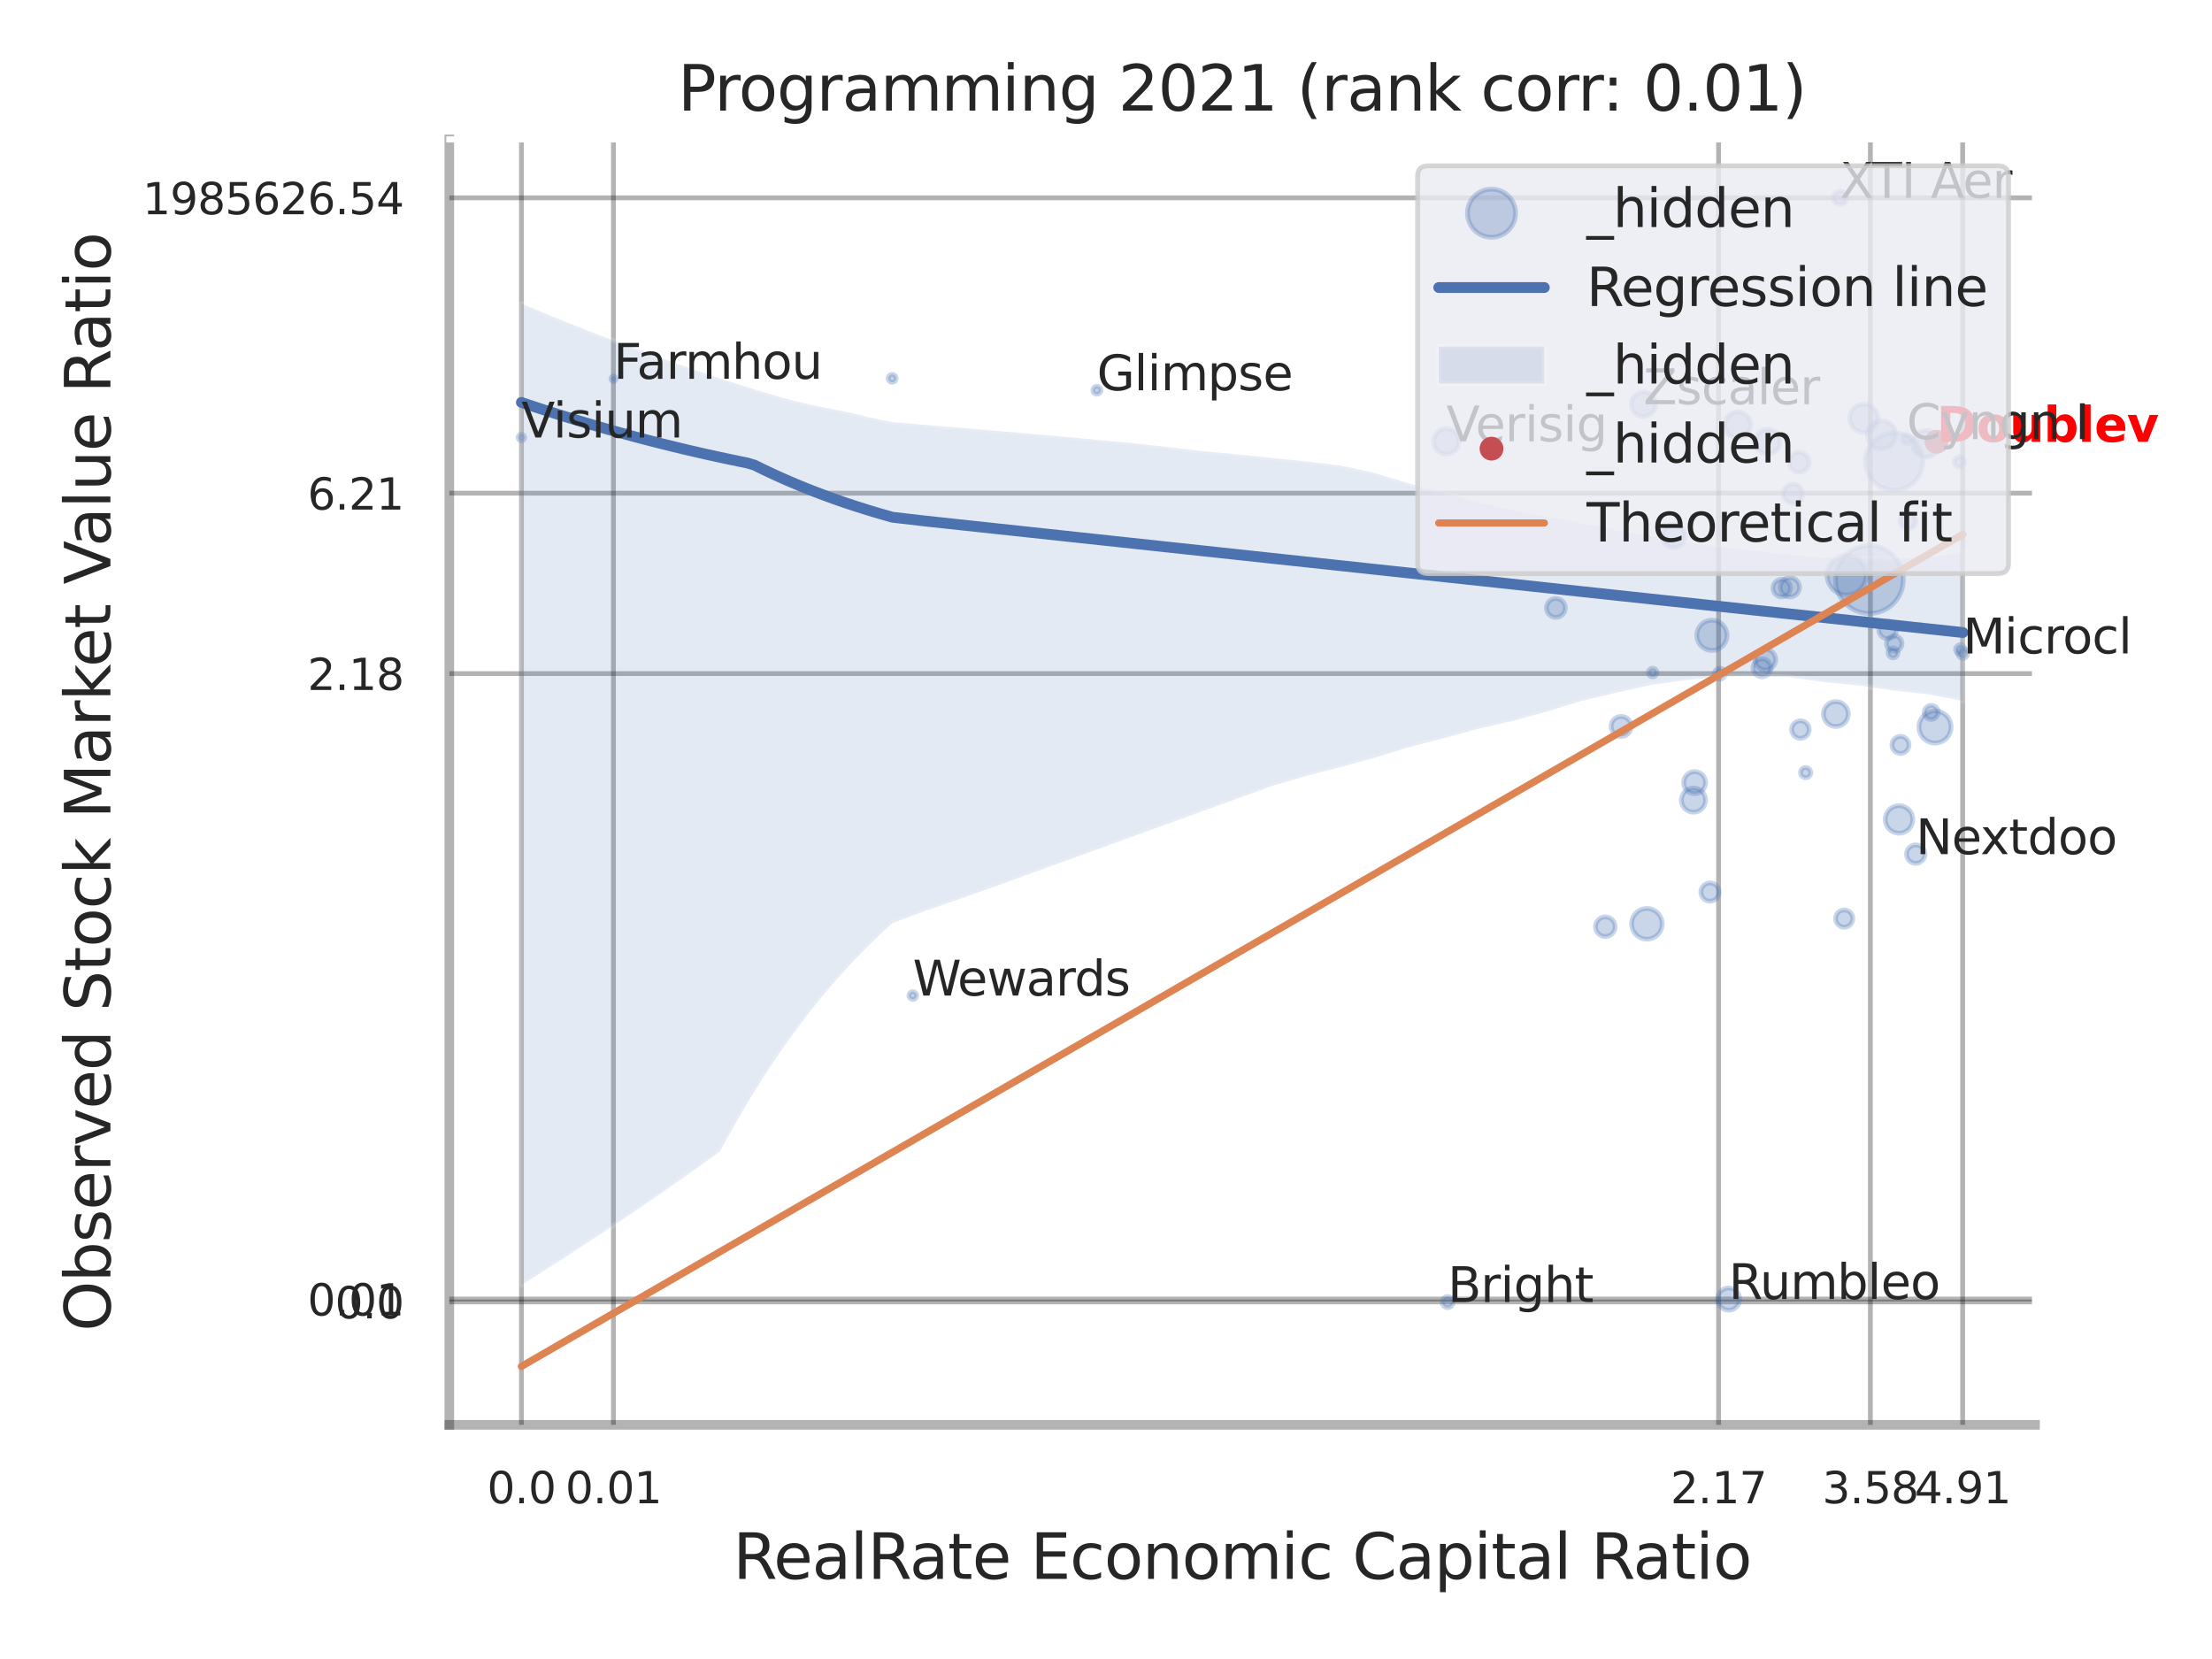 <?xml version="1.0" encoding="utf-8" standalone="no"?>
<!DOCTYPE svg PUBLIC "-//W3C//DTD SVG 1.1//EN"
  "http://www.w3.org/Graphics/SVG/1.1/DTD/svg11.dtd">
<svg xmlns:xlink="http://www.w3.org/1999/xlink" width="460.8pt" height="345.6pt" viewBox="0 0 460.8 345.6" xmlns="http://www.w3.org/2000/svg" version="1.1">
 <defs>
  <style type="text/css">*{stroke-linejoin: round; stroke-linecap: butt}</style>
 </defs>
 <g id="figure_1">
  <g id="patch_1">
   <path d="M 0 345.6 
L 460.8 345.6 
L 460.8 0 
L 0 0 
z
" style="fill: #ffffff"/>
  </g>
  <g id="axes_1">
   <g id="patch_2">
    <path d="M 93.6 296.82 
L 423.922 296.82 
L 423.922 29.04 
L 93.6 29.04 
z
" style="fill: #ffffff"/>
   </g>
   <g id="matplotlib.axis_1">
    <g id="xtick_1">
     <g id="line2d_1">
      <path d="M 108.625 296.82 
L 108.625 29.04 
" clip-path="url(#pcc20e7e368)" style="fill: none; stroke: #000000; stroke-opacity: 0.3; stroke-linecap: round"/>
     </g>
     <g id="text_1">
      <!-- 0.0 -->
      <g style="fill: #262626" transform="translate(101.469 313.159) scale(0.09 -0.09)">
       <defs>
        <path id="DejaVuSans-30" d="M 2034 4250 
Q 1547 4250 1301 3770 
Q 1056 3291 1056 2328 
Q 1056 1369 1301 889 
Q 1547 409 2034 409 
Q 2525 409 2770 889 
Q 3016 1369 3016 2328 
Q 3016 3291 2770 3770 
Q 2525 4250 2034 4250 
z
M 2034 4750 
Q 2819 4750 3233 4129 
Q 3647 3509 3647 2328 
Q 3647 1150 3233 529 
Q 2819 -91 2034 -91 
Q 1250 -91 836 529 
Q 422 1150 422 2328 
Q 422 3509 836 4129 
Q 1250 4750 2034 4750 
z
" transform="scale(0.016)"/>
        <path id="DejaVuSans-2e" d="M 684 794 
L 1344 794 
L 1344 0 
L 684 0 
L 684 794 
z
" transform="scale(0.016)"/>
       </defs>
       <use xlink:href="#DejaVuSans-30"/>
       <use xlink:href="#DejaVuSans-2e" transform="translate(63.623 0)"/>
       <use xlink:href="#DejaVuSans-30" transform="translate(95.41 0)"/>
      </g>
     </g>
    </g>
    <g id="xtick_2">
     <g id="line2d_2">
      <path d="M 127.793 296.82 
L 127.793 29.04 
" clip-path="url(#pcc20e7e368)" style="fill: none; stroke: #000000; stroke-opacity: 0.3; stroke-linecap: round"/>
     </g>
     <g id="text_2">
      <!-- 0.01 -->
      <g style="fill: #262626" transform="translate(117.774 313.159) scale(0.09 -0.09)">
       <defs>
        <path id="DejaVuSans-31" d="M 794 531 
L 1825 531 
L 1825 4091 
L 703 3866 
L 703 4441 
L 1819 4666 
L 2450 4666 
L 2450 531 
L 3481 531 
L 3481 0 
L 794 0 
L 794 531 
z
" transform="scale(0.016)"/>
       </defs>
       <use xlink:href="#DejaVuSans-30"/>
       <use xlink:href="#DejaVuSans-2e" transform="translate(63.623 0)"/>
       <use xlink:href="#DejaVuSans-30" transform="translate(95.41 0)"/>
       <use xlink:href="#DejaVuSans-31" transform="translate(159.033 0)"/>
      </g>
     </g>
    </g>
    <g id="xtick_3">
     <g id="line2d_3">
      <path d="M 358.011 296.82 
L 358.011 29.04 
" clip-path="url(#pcc20e7e368)" style="fill: none; stroke: #000000; stroke-opacity: 0.3; stroke-linecap: round"/>
     </g>
     <g id="text_3">
      <!-- 2.17 -->
      <g style="fill: #262626" transform="translate(347.992 313.159) scale(0.09 -0.09)">
       <defs>
        <path id="DejaVuSans-32" d="M 1228 531 
L 3431 531 
L 3431 0 
L 469 0 
L 469 531 
Q 828 903 1448 1529 
Q 2069 2156 2228 2338 
Q 2531 2678 2651 2914 
Q 2772 3150 2772 3378 
Q 2772 3750 2511 3984 
Q 2250 4219 1831 4219 
Q 1534 4219 1204 4116 
Q 875 4013 500 3803 
L 500 4441 
Q 881 4594 1212 4672 
Q 1544 4750 1819 4750 
Q 2544 4750 2975 4387 
Q 3406 4025 3406 3419 
Q 3406 3131 3298 2873 
Q 3191 2616 2906 2266 
Q 2828 2175 2409 1742 
Q 1991 1309 1228 531 
z
" transform="scale(0.016)"/>
        <path id="DejaVuSans-37" d="M 525 4666 
L 3525 4666 
L 3525 4397 
L 1831 0 
L 1172 0 
L 2766 4134 
L 525 4134 
L 525 4666 
z
" transform="scale(0.016)"/>
       </defs>
       <use xlink:href="#DejaVuSans-32"/>
       <use xlink:href="#DejaVuSans-2e" transform="translate(63.623 0)"/>
       <use xlink:href="#DejaVuSans-31" transform="translate(95.41 0)"/>
       <use xlink:href="#DejaVuSans-37" transform="translate(159.033 0)"/>
      </g>
     </g>
    </g>
    <g id="xtick_4">
     <g id="line2d_4">
      <path d="M 389.635 296.82 
L 389.635 29.04 
" clip-path="url(#pcc20e7e368)" style="fill: none; stroke: #000000; stroke-opacity: 0.3; stroke-linecap: round"/>
     </g>
     <g id="text_4">
      <!-- 3.58 -->
      <g style="fill: #262626" transform="translate(379.615 313.159) scale(0.09 -0.09)">
       <defs>
        <path id="DejaVuSans-33" d="M 2597 2516 
Q 3050 2419 3304 2112 
Q 3559 1806 3559 1356 
Q 3559 666 3084 287 
Q 2609 -91 1734 -91 
Q 1441 -91 1130 -33 
Q 819 25 488 141 
L 488 750 
Q 750 597 1062 519 
Q 1375 441 1716 441 
Q 2309 441 2620 675 
Q 2931 909 2931 1356 
Q 2931 1769 2642 2001 
Q 2353 2234 1838 2234 
L 1294 2234 
L 1294 2753 
L 1863 2753 
Q 2328 2753 2575 2939 
Q 2822 3125 2822 3475 
Q 2822 3834 2567 4026 
Q 2313 4219 1838 4219 
Q 1578 4219 1281 4162 
Q 984 4106 628 3988 
L 628 4550 
Q 988 4650 1302 4700 
Q 1616 4750 1894 4750 
Q 2613 4750 3031 4423 
Q 3450 4097 3450 3541 
Q 3450 3153 3228 2886 
Q 3006 2619 2597 2516 
z
" transform="scale(0.016)"/>
        <path id="DejaVuSans-35" d="M 691 4666 
L 3169 4666 
L 3169 4134 
L 1269 4134 
L 1269 2991 
Q 1406 3038 1543 3061 
Q 1681 3084 1819 3084 
Q 2600 3084 3056 2656 
Q 3513 2228 3513 1497 
Q 3513 744 3044 326 
Q 2575 -91 1722 -91 
Q 1428 -91 1123 -41 
Q 819 9 494 109 
L 494 744 
Q 775 591 1075 516 
Q 1375 441 1709 441 
Q 2250 441 2565 725 
Q 2881 1009 2881 1497 
Q 2881 1984 2565 2268 
Q 2250 2553 1709 2553 
Q 1456 2553 1204 2497 
Q 953 2441 691 2322 
L 691 4666 
z
" transform="scale(0.016)"/>
        <path id="DejaVuSans-38" d="M 2034 2216 
Q 1584 2216 1326 1975 
Q 1069 1734 1069 1313 
Q 1069 891 1326 650 
Q 1584 409 2034 409 
Q 2484 409 2743 651 
Q 3003 894 3003 1313 
Q 3003 1734 2745 1975 
Q 2488 2216 2034 2216 
z
M 1403 2484 
Q 997 2584 770 2862 
Q 544 3141 544 3541 
Q 544 4100 942 4425 
Q 1341 4750 2034 4750 
Q 2731 4750 3128 4425 
Q 3525 4100 3525 3541 
Q 3525 3141 3298 2862 
Q 3072 2584 2669 2484 
Q 3125 2378 3379 2068 
Q 3634 1759 3634 1313 
Q 3634 634 3220 271 
Q 2806 -91 2034 -91 
Q 1263 -91 848 271 
Q 434 634 434 1313 
Q 434 1759 690 2068 
Q 947 2378 1403 2484 
z
M 1172 3481 
Q 1172 3119 1398 2916 
Q 1625 2713 2034 2713 
Q 2441 2713 2670 2916 
Q 2900 3119 2900 3481 
Q 2900 3844 2670 4047 
Q 2441 4250 2034 4250 
Q 1625 4250 1398 4047 
Q 1172 3844 1172 3481 
z
" transform="scale(0.016)"/>
       </defs>
       <use xlink:href="#DejaVuSans-33"/>
       <use xlink:href="#DejaVuSans-2e" transform="translate(63.623 0)"/>
       <use xlink:href="#DejaVuSans-35" transform="translate(95.41 0)"/>
       <use xlink:href="#DejaVuSans-38" transform="translate(159.033 0)"/>
      </g>
     </g>
    </g>
    <g id="xtick_5">
     <g id="line2d_5">
      <path d="M 408.857 296.82 
L 408.857 29.04 
" clip-path="url(#pcc20e7e368)" style="fill: none; stroke: #000000; stroke-opacity: 0.3; stroke-linecap: round"/>
     </g>
     <g id="text_5">
      <!-- 4.91 -->
      <g style="fill: #262626" transform="translate(398.838 313.159) scale(0.09 -0.09)">
       <defs>
        <path id="DejaVuSans-34" d="M 2419 4116 
L 825 1625 
L 2419 1625 
L 2419 4116 
z
M 2253 4666 
L 3047 4666 
L 3047 1625 
L 3713 1625 
L 3713 1100 
L 3047 1100 
L 3047 0 
L 2419 0 
L 2419 1100 
L 313 1100 
L 313 1709 
L 2253 4666 
z
" transform="scale(0.016)"/>
        <path id="DejaVuSans-39" d="M 703 97 
L 703 672 
Q 941 559 1184 500 
Q 1428 441 1663 441 
Q 2288 441 2617 861 
Q 2947 1281 2994 2138 
Q 2813 1869 2534 1725 
Q 2256 1581 1919 1581 
Q 1219 1581 811 2004 
Q 403 2428 403 3163 
Q 403 3881 828 4315 
Q 1253 4750 1959 4750 
Q 2769 4750 3195 4129 
Q 3622 3509 3622 2328 
Q 3622 1225 3098 567 
Q 2575 -91 1691 -91 
Q 1453 -91 1209 -44 
Q 966 3 703 97 
z
M 1959 2075 
Q 2384 2075 2632 2365 
Q 2881 2656 2881 3163 
Q 2881 3666 2632 3958 
Q 2384 4250 1959 4250 
Q 1534 4250 1286 3958 
Q 1038 3666 1038 3163 
Q 1038 2656 1286 2365 
Q 1534 2075 1959 2075 
z
" transform="scale(0.016)"/>
       </defs>
       <use xlink:href="#DejaVuSans-34"/>
       <use xlink:href="#DejaVuSans-2e" transform="translate(63.623 0)"/>
       <use xlink:href="#DejaVuSans-39" transform="translate(95.41 0)"/>
       <use xlink:href="#DejaVuSans-31" transform="translate(159.033 0)"/>
      </g>
     </g>
    </g>
    <g id="xtick_6"/>
    <g id="xtick_7"/>
    <g id="xtick_8"/>
    <g id="text_6">
     <!-- RealRate Economic Capital Ratio -->
     <g style="fill: #262626" transform="translate(152.707 328.908) scale(0.13 -0.13)">
      <defs>
       <path id="DejaVuSans-52" d="M 2841 2188 
Q 3044 2119 3236 1894 
Q 3428 1669 3622 1275 
L 4263 0 
L 3584 0 
L 2988 1197 
Q 2756 1666 2539 1819 
Q 2322 1972 1947 1972 
L 1259 1972 
L 1259 0 
L 628 0 
L 628 4666 
L 2053 4666 
Q 2853 4666 3247 4331 
Q 3641 3997 3641 3322 
Q 3641 2881 3436 2590 
Q 3231 2300 2841 2188 
z
M 1259 4147 
L 1259 2491 
L 2053 2491 
Q 2509 2491 2742 2702 
Q 2975 2913 2975 3322 
Q 2975 3731 2742 3939 
Q 2509 4147 2053 4147 
L 1259 4147 
z
" transform="scale(0.016)"/>
       <path id="DejaVuSans-65" d="M 3597 1894 
L 3597 1613 
L 953 1613 
Q 991 1019 1311 708 
Q 1631 397 2203 397 
Q 2534 397 2845 478 
Q 3156 559 3463 722 
L 3463 178 
Q 3153 47 2828 -22 
Q 2503 -91 2169 -91 
Q 1331 -91 842 396 
Q 353 884 353 1716 
Q 353 2575 817 3079 
Q 1281 3584 2069 3584 
Q 2775 3584 3186 3129 
Q 3597 2675 3597 1894 
z
M 3022 2063 
Q 3016 2534 2758 2815 
Q 2500 3097 2075 3097 
Q 1594 3097 1305 2825 
Q 1016 2553 972 2059 
L 3022 2063 
z
" transform="scale(0.016)"/>
       <path id="DejaVuSans-61" d="M 2194 1759 
Q 1497 1759 1228 1600 
Q 959 1441 959 1056 
Q 959 750 1161 570 
Q 1363 391 1709 391 
Q 2188 391 2477 730 
Q 2766 1069 2766 1631 
L 2766 1759 
L 2194 1759 
z
M 3341 1997 
L 3341 0 
L 2766 0 
L 2766 531 
Q 2569 213 2275 61 
Q 1981 -91 1556 -91 
Q 1019 -91 701 211 
Q 384 513 384 1019 
Q 384 1609 779 1909 
Q 1175 2209 1959 2209 
L 2766 2209 
L 2766 2266 
Q 2766 2663 2505 2880 
Q 2244 3097 1772 3097 
Q 1472 3097 1187 3025 
Q 903 2953 641 2809 
L 641 3341 
Q 956 3463 1253 3523 
Q 1550 3584 1831 3584 
Q 2591 3584 2966 3190 
Q 3341 2797 3341 1997 
z
" transform="scale(0.016)"/>
       <path id="DejaVuSans-6c" d="M 603 4863 
L 1178 4863 
L 1178 0 
L 603 0 
L 603 4863 
z
" transform="scale(0.016)"/>
       <path id="DejaVuSans-74" d="M 1172 4494 
L 1172 3500 
L 2356 3500 
L 2356 3053 
L 1172 3053 
L 1172 1153 
Q 1172 725 1289 603 
Q 1406 481 1766 481 
L 2356 481 
L 2356 0 
L 1766 0 
Q 1100 0 847 248 
Q 594 497 594 1153 
L 594 3053 
L 172 3053 
L 172 3500 
L 594 3500 
L 594 4494 
L 1172 4494 
z
" transform="scale(0.016)"/>
       <path id="DejaVuSans-20" transform="scale(0.016)"/>
       <path id="DejaVuSans-45" d="M 628 4666 
L 3578 4666 
L 3578 4134 
L 1259 4134 
L 1259 2753 
L 3481 2753 
L 3481 2222 
L 1259 2222 
L 1259 531 
L 3634 531 
L 3634 0 
L 628 0 
L 628 4666 
z
" transform="scale(0.016)"/>
       <path id="DejaVuSans-63" d="M 3122 3366 
L 3122 2828 
Q 2878 2963 2633 3030 
Q 2388 3097 2138 3097 
Q 1578 3097 1268 2742 
Q 959 2388 959 1747 
Q 959 1106 1268 751 
Q 1578 397 2138 397 
Q 2388 397 2633 464 
Q 2878 531 3122 666 
L 3122 134 
Q 2881 22 2623 -34 
Q 2366 -91 2075 -91 
Q 1284 -91 818 406 
Q 353 903 353 1747 
Q 353 2603 823 3093 
Q 1294 3584 2113 3584 
Q 2378 3584 2631 3529 
Q 2884 3475 3122 3366 
z
" transform="scale(0.016)"/>
       <path id="DejaVuSans-6f" d="M 1959 3097 
Q 1497 3097 1228 2736 
Q 959 2375 959 1747 
Q 959 1119 1226 758 
Q 1494 397 1959 397 
Q 2419 397 2687 759 
Q 2956 1122 2956 1747 
Q 2956 2369 2687 2733 
Q 2419 3097 1959 3097 
z
M 1959 3584 
Q 2709 3584 3137 3096 
Q 3566 2609 3566 1747 
Q 3566 888 3137 398 
Q 2709 -91 1959 -91 
Q 1206 -91 779 398 
Q 353 888 353 1747 
Q 353 2609 779 3096 
Q 1206 3584 1959 3584 
z
" transform="scale(0.016)"/>
       <path id="DejaVuSans-6e" d="M 3513 2113 
L 3513 0 
L 2938 0 
L 2938 2094 
Q 2938 2591 2744 2837 
Q 2550 3084 2163 3084 
Q 1697 3084 1428 2787 
Q 1159 2491 1159 1978 
L 1159 0 
L 581 0 
L 581 3500 
L 1159 3500 
L 1159 2956 
Q 1366 3272 1645 3428 
Q 1925 3584 2291 3584 
Q 2894 3584 3203 3211 
Q 3513 2838 3513 2113 
z
" transform="scale(0.016)"/>
       <path id="DejaVuSans-6d" d="M 3328 2828 
Q 3544 3216 3844 3400 
Q 4144 3584 4550 3584 
Q 5097 3584 5394 3201 
Q 5691 2819 5691 2113 
L 5691 0 
L 5113 0 
L 5113 2094 
Q 5113 2597 4934 2840 
Q 4756 3084 4391 3084 
Q 3944 3084 3684 2787 
Q 3425 2491 3425 1978 
L 3425 0 
L 2847 0 
L 2847 2094 
Q 2847 2600 2669 2842 
Q 2491 3084 2119 3084 
Q 1678 3084 1418 2786 
Q 1159 2488 1159 1978 
L 1159 0 
L 581 0 
L 581 3500 
L 1159 3500 
L 1159 2956 
Q 1356 3278 1631 3431 
Q 1906 3584 2284 3584 
Q 2666 3584 2933 3390 
Q 3200 3197 3328 2828 
z
" transform="scale(0.016)"/>
       <path id="DejaVuSans-69" d="M 603 3500 
L 1178 3500 
L 1178 0 
L 603 0 
L 603 3500 
z
M 603 4863 
L 1178 4863 
L 1178 4134 
L 603 4134 
L 603 4863 
z
" transform="scale(0.016)"/>
       <path id="DejaVuSans-43" d="M 4122 4306 
L 4122 3641 
Q 3803 3938 3442 4084 
Q 3081 4231 2675 4231 
Q 1875 4231 1450 3742 
Q 1025 3253 1025 2328 
Q 1025 1406 1450 917 
Q 1875 428 2675 428 
Q 3081 428 3442 575 
Q 3803 722 4122 1019 
L 4122 359 
Q 3791 134 3420 21 
Q 3050 -91 2638 -91 
Q 1578 -91 968 557 
Q 359 1206 359 2328 
Q 359 3453 968 4101 
Q 1578 4750 2638 4750 
Q 3056 4750 3426 4639 
Q 3797 4528 4122 4306 
z
" transform="scale(0.016)"/>
       <path id="DejaVuSans-70" d="M 1159 525 
L 1159 -1331 
L 581 -1331 
L 581 3500 
L 1159 3500 
L 1159 2969 
Q 1341 3281 1617 3432 
Q 1894 3584 2278 3584 
Q 2916 3584 3314 3078 
Q 3713 2572 3713 1747 
Q 3713 922 3314 415 
Q 2916 -91 2278 -91 
Q 1894 -91 1617 61 
Q 1341 213 1159 525 
z
M 3116 1747 
Q 3116 2381 2855 2742 
Q 2594 3103 2138 3103 
Q 1681 3103 1420 2742 
Q 1159 2381 1159 1747 
Q 1159 1113 1420 752 
Q 1681 391 2138 391 
Q 2594 391 2855 752 
Q 3116 1113 3116 1747 
z
" transform="scale(0.016)"/>
      </defs>
      <use xlink:href="#DejaVuSans-52"/>
      <use xlink:href="#DejaVuSans-65" transform="translate(64.982 0)"/>
      <use xlink:href="#DejaVuSans-61" transform="translate(126.506 0)"/>
      <use xlink:href="#DejaVuSans-6c" transform="translate(187.785 0)"/>
      <use xlink:href="#DejaVuSans-52" transform="translate(215.568 0)"/>
      <use xlink:href="#DejaVuSans-61" transform="translate(282.801 0)"/>
      <use xlink:href="#DejaVuSans-74" transform="translate(344.08 0)"/>
      <use xlink:href="#DejaVuSans-65" transform="translate(383.289 0)"/>
      <use xlink:href="#DejaVuSans-20" transform="translate(444.812 0)"/>
      <use xlink:href="#DejaVuSans-45" transform="translate(476.6 0)"/>
      <use xlink:href="#DejaVuSans-63" transform="translate(539.783 0)"/>
      <use xlink:href="#DejaVuSans-6f" transform="translate(594.764 0)"/>
      <use xlink:href="#DejaVuSans-6e" transform="translate(655.945 0)"/>
      <use xlink:href="#DejaVuSans-6f" transform="translate(719.324 0)"/>
      <use xlink:href="#DejaVuSans-6d" transform="translate(780.506 0)"/>
      <use xlink:href="#DejaVuSans-69" transform="translate(877.918 0)"/>
      <use xlink:href="#DejaVuSans-63" transform="translate(905.701 0)"/>
      <use xlink:href="#DejaVuSans-20" transform="translate(960.682 0)"/>
      <use xlink:href="#DejaVuSans-43" transform="translate(992.469 0)"/>
      <use xlink:href="#DejaVuSans-61" transform="translate(1062.293 0)"/>
      <use xlink:href="#DejaVuSans-70" transform="translate(1123.572 0)"/>
      <use xlink:href="#DejaVuSans-69" transform="translate(1187.049 0)"/>
      <use xlink:href="#DejaVuSans-74" transform="translate(1214.832 0)"/>
      <use xlink:href="#DejaVuSans-61" transform="translate(1254.041 0)"/>
      <use xlink:href="#DejaVuSans-6c" transform="translate(1315.32 0)"/>
      <use xlink:href="#DejaVuSans-20" transform="translate(1343.104 0)"/>
      <use xlink:href="#DejaVuSans-52" transform="translate(1374.891 0)"/>
      <use xlink:href="#DejaVuSans-61" transform="translate(1442.123 0)"/>
      <use xlink:href="#DejaVuSans-74" transform="translate(1503.402 0)"/>
      <use xlink:href="#DejaVuSans-69" transform="translate(1542.611 0)"/>
      <use xlink:href="#DejaVuSans-6f" transform="translate(1570.395 0)"/>
     </g>
    </g>
   </g>
   <g id="matplotlib.axis_2">
    <g id="ytick_1">
     <g id="line2d_6">
      <path d="M 93.6 271.218 
L 423.922 271.218 
" clip-path="url(#pcc20e7e368)" style="fill: none; stroke: #000000; stroke-opacity: 0.3; stroke-linecap: round"/>
     </g>
     <g id="text_7">
      <!-- 0.0 -->
      <g style="fill: #262626" transform="translate(69.787 274.637) scale(0.09 -0.09)">
       <use xlink:href="#DejaVuSans-30"/>
       <use xlink:href="#DejaVuSans-2e" transform="translate(63.623 0)"/>
       <use xlink:href="#DejaVuSans-30" transform="translate(95.41 0)"/>
      </g>
     </g>
    </g>
    <g id="ytick_2">
     <g id="line2d_7">
      <path d="M 93.6 270.619 
L 423.922 270.619 
" clip-path="url(#pcc20e7e368)" style="fill: none; stroke: #000000; stroke-opacity: 0.3; stroke-linecap: round"/>
     </g>
     <g id="text_8">
      <!-- 0.01 -->
      <g style="fill: #262626" transform="translate(64.061 274.038) scale(0.09 -0.09)">
       <use xlink:href="#DejaVuSans-30"/>
       <use xlink:href="#DejaVuSans-2e" transform="translate(63.623 0)"/>
       <use xlink:href="#DejaVuSans-30" transform="translate(95.41 0)"/>
       <use xlink:href="#DejaVuSans-31" transform="translate(159.033 0)"/>
      </g>
     </g>
    </g>
    <g id="ytick_3">
     <g id="line2d_8">
      <path d="M 93.6 140.319 
L 423.922 140.319 
" clip-path="url(#pcc20e7e368)" style="fill: none; stroke: #000000; stroke-opacity: 0.3; stroke-linecap: round"/>
     </g>
     <g id="text_9">
      <!-- 2.18 -->
      <g style="fill: #262626" transform="translate(64.061 143.738) scale(0.09 -0.09)">
       <use xlink:href="#DejaVuSans-32"/>
       <use xlink:href="#DejaVuSans-2e" transform="translate(63.623 0)"/>
       <use xlink:href="#DejaVuSans-31" transform="translate(95.41 0)"/>
       <use xlink:href="#DejaVuSans-38" transform="translate(159.033 0)"/>
      </g>
     </g>
    </g>
    <g id="ytick_4">
     <g id="line2d_9">
      <path d="M 93.6 102.733 
L 423.922 102.733 
" clip-path="url(#pcc20e7e368)" style="fill: none; stroke: #000000; stroke-opacity: 0.3; stroke-linecap: round"/>
     </g>
     <g id="text_10">
      <!-- 6.21 -->
      <g style="fill: #262626" transform="translate(64.061 106.153) scale(0.09 -0.09)">
       <defs>
        <path id="DejaVuSans-36" d="M 2113 2584 
Q 1688 2584 1439 2293 
Q 1191 2003 1191 1497 
Q 1191 994 1439 701 
Q 1688 409 2113 409 
Q 2538 409 2786 701 
Q 3034 994 3034 1497 
Q 3034 2003 2786 2293 
Q 2538 2584 2113 2584 
z
M 3366 4563 
L 3366 3988 
Q 3128 4100 2886 4159 
Q 2644 4219 2406 4219 
Q 1781 4219 1451 3797 
Q 1122 3375 1075 2522 
Q 1259 2794 1537 2939 
Q 1816 3084 2150 3084 
Q 2853 3084 3261 2657 
Q 3669 2231 3669 1497 
Q 3669 778 3244 343 
Q 2819 -91 2113 -91 
Q 1303 -91 875 529 
Q 447 1150 447 2328 
Q 447 3434 972 4092 
Q 1497 4750 2381 4750 
Q 2619 4750 2861 4703 
Q 3103 4656 3366 4563 
z
" transform="scale(0.016)"/>
       </defs>
       <use xlink:href="#DejaVuSans-36"/>
       <use xlink:href="#DejaVuSans-2e" transform="translate(63.623 0)"/>
       <use xlink:href="#DejaVuSans-32" transform="translate(95.41 0)"/>
       <use xlink:href="#DejaVuSans-31" transform="translate(159.033 0)"/>
      </g>
     </g>
    </g>
    <g id="ytick_5">
     <g id="line2d_10">
      <path d="M 93.6 41.215 
L 423.922 41.215 
" clip-path="url(#pcc20e7e368)" style="fill: none; stroke: #000000; stroke-opacity: 0.3; stroke-linecap: round"/>
     </g>
     <g id="text_11">
      <!-- 1985626.54 -->
      <g style="fill: #262626" transform="translate(29.703 44.634) scale(0.09 -0.09)">
       <use xlink:href="#DejaVuSans-31"/>
       <use xlink:href="#DejaVuSans-39" transform="translate(63.623 0)"/>
       <use xlink:href="#DejaVuSans-38" transform="translate(127.246 0)"/>
       <use xlink:href="#DejaVuSans-35" transform="translate(190.869 0)"/>
       <use xlink:href="#DejaVuSans-36" transform="translate(254.492 0)"/>
       <use xlink:href="#DejaVuSans-32" transform="translate(318.115 0)"/>
       <use xlink:href="#DejaVuSans-36" transform="translate(381.738 0)"/>
       <use xlink:href="#DejaVuSans-2e" transform="translate(445.361 0)"/>
       <use xlink:href="#DejaVuSans-35" transform="translate(477.148 0)"/>
       <use xlink:href="#DejaVuSans-34" transform="translate(540.771 0)"/>
      </g>
     </g>
    </g>
    <g id="ytick_6"/>
    <g id="ytick_7"/>
    <g id="ytick_8"/>
    <g id="ytick_9"/>
    <g id="ytick_10"/>
    <g id="text_12">
     <!-- Observed Stock Market Value Ratio -->
     <g style="fill: #262626" transform="translate(23 277.332) rotate(-90) scale(0.13 -0.13)">
      <defs>
       <path id="DejaVuSans-4f" d="M 2522 4238 
Q 1834 4238 1429 3725 
Q 1025 3213 1025 2328 
Q 1025 1447 1429 934 
Q 1834 422 2522 422 
Q 3209 422 3611 934 
Q 4013 1447 4013 2328 
Q 4013 3213 3611 3725 
Q 3209 4238 2522 4238 
z
M 2522 4750 
Q 3503 4750 4090 4092 
Q 4678 3434 4678 2328 
Q 4678 1225 4090 567 
Q 3503 -91 2522 -91 
Q 1538 -91 948 565 
Q 359 1222 359 2328 
Q 359 3434 948 4092 
Q 1538 4750 2522 4750 
z
" transform="scale(0.016)"/>
       <path id="DejaVuSans-62" d="M 3116 1747 
Q 3116 2381 2855 2742 
Q 2594 3103 2138 3103 
Q 1681 3103 1420 2742 
Q 1159 2381 1159 1747 
Q 1159 1113 1420 752 
Q 1681 391 2138 391 
Q 2594 391 2855 752 
Q 3116 1113 3116 1747 
z
M 1159 2969 
Q 1341 3281 1617 3432 
Q 1894 3584 2278 3584 
Q 2916 3584 3314 3078 
Q 3713 2572 3713 1747 
Q 3713 922 3314 415 
Q 2916 -91 2278 -91 
Q 1894 -91 1617 61 
Q 1341 213 1159 525 
L 1159 0 
L 581 0 
L 581 4863 
L 1159 4863 
L 1159 2969 
z
" transform="scale(0.016)"/>
       <path id="DejaVuSans-73" d="M 2834 3397 
L 2834 2853 
Q 2591 2978 2328 3040 
Q 2066 3103 1784 3103 
Q 1356 3103 1142 2972 
Q 928 2841 928 2578 
Q 928 2378 1081 2264 
Q 1234 2150 1697 2047 
L 1894 2003 
Q 2506 1872 2764 1633 
Q 3022 1394 3022 966 
Q 3022 478 2636 193 
Q 2250 -91 1575 -91 
Q 1294 -91 989 -36 
Q 684 19 347 128 
L 347 722 
Q 666 556 975 473 
Q 1284 391 1588 391 
Q 1994 391 2212 530 
Q 2431 669 2431 922 
Q 2431 1156 2273 1281 
Q 2116 1406 1581 1522 
L 1381 1569 
Q 847 1681 609 1914 
Q 372 2147 372 2553 
Q 372 3047 722 3315 
Q 1072 3584 1716 3584 
Q 2034 3584 2315 3537 
Q 2597 3491 2834 3397 
z
" transform="scale(0.016)"/>
       <path id="DejaVuSans-72" d="M 2631 2963 
Q 2534 3019 2420 3045 
Q 2306 3072 2169 3072 
Q 1681 3072 1420 2755 
Q 1159 2438 1159 1844 
L 1159 0 
L 581 0 
L 581 3500 
L 1159 3500 
L 1159 2956 
Q 1341 3275 1631 3429 
Q 1922 3584 2338 3584 
Q 2397 3584 2469 3576 
Q 2541 3569 2628 3553 
L 2631 2963 
z
" transform="scale(0.016)"/>
       <path id="DejaVuSans-76" d="M 191 3500 
L 800 3500 
L 1894 563 
L 2988 3500 
L 3597 3500 
L 2284 0 
L 1503 0 
L 191 3500 
z
" transform="scale(0.016)"/>
       <path id="DejaVuSans-64" d="M 2906 2969 
L 2906 4863 
L 3481 4863 
L 3481 0 
L 2906 0 
L 2906 525 
Q 2725 213 2448 61 
Q 2172 -91 1784 -91 
Q 1150 -91 751 415 
Q 353 922 353 1747 
Q 353 2572 751 3078 
Q 1150 3584 1784 3584 
Q 2172 3584 2448 3432 
Q 2725 3281 2906 2969 
z
M 947 1747 
Q 947 1113 1208 752 
Q 1469 391 1925 391 
Q 2381 391 2643 752 
Q 2906 1113 2906 1747 
Q 2906 2381 2643 2742 
Q 2381 3103 1925 3103 
Q 1469 3103 1208 2742 
Q 947 2381 947 1747 
z
" transform="scale(0.016)"/>
       <path id="DejaVuSans-53" d="M 3425 4513 
L 3425 3897 
Q 3066 4069 2747 4153 
Q 2428 4238 2131 4238 
Q 1616 4238 1336 4038 
Q 1056 3838 1056 3469 
Q 1056 3159 1242 3001 
Q 1428 2844 1947 2747 
L 2328 2669 
Q 3034 2534 3370 2195 
Q 3706 1856 3706 1288 
Q 3706 609 3251 259 
Q 2797 -91 1919 -91 
Q 1588 -91 1214 -16 
Q 841 59 441 206 
L 441 856 
Q 825 641 1194 531 
Q 1563 422 1919 422 
Q 2459 422 2753 634 
Q 3047 847 3047 1241 
Q 3047 1584 2836 1778 
Q 2625 1972 2144 2069 
L 1759 2144 
Q 1053 2284 737 2584 
Q 422 2884 422 3419 
Q 422 4038 858 4394 
Q 1294 4750 2059 4750 
Q 2388 4750 2728 4690 
Q 3069 4631 3425 4513 
z
" transform="scale(0.016)"/>
       <path id="DejaVuSans-6b" d="M 581 4863 
L 1159 4863 
L 1159 1991 
L 2875 3500 
L 3609 3500 
L 1753 1863 
L 3688 0 
L 2938 0 
L 1159 1709 
L 1159 0 
L 581 0 
L 581 4863 
z
" transform="scale(0.016)"/>
       <path id="DejaVuSans-4d" d="M 628 4666 
L 1569 4666 
L 2759 1491 
L 3956 4666 
L 4897 4666 
L 4897 0 
L 4281 0 
L 4281 4097 
L 3078 897 
L 2444 897 
L 1241 4097 
L 1241 0 
L 628 0 
L 628 4666 
z
" transform="scale(0.016)"/>
       <path id="DejaVuSans-56" d="M 1831 0 
L 50 4666 
L 709 4666 
L 2188 738 
L 3669 4666 
L 4325 4666 
L 2547 0 
L 1831 0 
z
" transform="scale(0.016)"/>
       <path id="DejaVuSans-75" d="M 544 1381 
L 544 3500 
L 1119 3500 
L 1119 1403 
Q 1119 906 1312 657 
Q 1506 409 1894 409 
Q 2359 409 2629 706 
Q 2900 1003 2900 1516 
L 2900 3500 
L 3475 3500 
L 3475 0 
L 2900 0 
L 2900 538 
Q 2691 219 2414 64 
Q 2138 -91 1772 -91 
Q 1169 -91 856 284 
Q 544 659 544 1381 
z
M 1991 3584 
L 1991 3584 
z
" transform="scale(0.016)"/>
      </defs>
      <use xlink:href="#DejaVuSans-4f"/>
      <use xlink:href="#DejaVuSans-62" transform="translate(78.711 0)"/>
      <use xlink:href="#DejaVuSans-73" transform="translate(142.188 0)"/>
      <use xlink:href="#DejaVuSans-65" transform="translate(194.287 0)"/>
      <use xlink:href="#DejaVuSans-72" transform="translate(255.811 0)"/>
      <use xlink:href="#DejaVuSans-76" transform="translate(296.924 0)"/>
      <use xlink:href="#DejaVuSans-65" transform="translate(356.104 0)"/>
      <use xlink:href="#DejaVuSans-64" transform="translate(417.627 0)"/>
      <use xlink:href="#DejaVuSans-20" transform="translate(481.104 0)"/>
      <use xlink:href="#DejaVuSans-53" transform="translate(512.891 0)"/>
      <use xlink:href="#DejaVuSans-74" transform="translate(576.367 0)"/>
      <use xlink:href="#DejaVuSans-6f" transform="translate(615.576 0)"/>
      <use xlink:href="#DejaVuSans-63" transform="translate(676.758 0)"/>
      <use xlink:href="#DejaVuSans-6b" transform="translate(731.738 0)"/>
      <use xlink:href="#DejaVuSans-20" transform="translate(789.648 0)"/>
      <use xlink:href="#DejaVuSans-4d" transform="translate(821.436 0)"/>
      <use xlink:href="#DejaVuSans-61" transform="translate(907.715 0)"/>
      <use xlink:href="#DejaVuSans-72" transform="translate(968.994 0)"/>
      <use xlink:href="#DejaVuSans-6b" transform="translate(1010.107 0)"/>
      <use xlink:href="#DejaVuSans-65" transform="translate(1064.393 0)"/>
      <use xlink:href="#DejaVuSans-74" transform="translate(1125.916 0)"/>
      <use xlink:href="#DejaVuSans-20" transform="translate(1165.125 0)"/>
      <use xlink:href="#DejaVuSans-56" transform="translate(1196.912 0)"/>
      <use xlink:href="#DejaVuSans-61" transform="translate(1257.57 0)"/>
      <use xlink:href="#DejaVuSans-6c" transform="translate(1318.85 0)"/>
      <use xlink:href="#DejaVuSans-75" transform="translate(1346.633 0)"/>
      <use xlink:href="#DejaVuSans-65" transform="translate(1410.012 0)"/>
      <use xlink:href="#DejaVuSans-20" transform="translate(1471.535 0)"/>
      <use xlink:href="#DejaVuSans-52" transform="translate(1503.322 0)"/>
      <use xlink:href="#DejaVuSans-61" transform="translate(1570.555 0)"/>
      <use xlink:href="#DejaVuSans-74" transform="translate(1631.834 0)"/>
      <use xlink:href="#DejaVuSans-69" transform="translate(1671.043 0)"/>
      <use xlink:href="#DejaVuSans-6f" transform="translate(1698.826 0)"/>
     </g>
    </g>
   </g>
   <g id="PathCollection_1">
    <path d="M 394.351 137.048 
C 394.625 137.048 394.887 136.939 395.081 136.746 
C 395.274 136.552 395.383 136.29 395.383 136.016 
C 395.383 135.743 395.274 135.481 395.081 135.287 
C 394.887 135.094 394.625 134.985 394.351 134.985 
C 394.078 134.985 393.816 135.094 393.622 135.287 
C 393.429 135.481 393.32 135.743 393.32 136.016 
C 393.32 136.29 393.429 136.552 393.622 136.746 
C 393.816 136.939 394.078 137.048 394.351 137.048 
z
" clip-path="url(#pcc20e7e368)" style="fill: #4c72b0; fill-opacity: 0.3; stroke: #4c72b0; stroke-opacity: 0.3"/>
    <path d="M 408.164 97.274 
C 408.446 97.274 408.715 97.162 408.914 96.963 
C 409.114 96.764 409.225 96.494 409.225 96.213 
C 409.225 95.931 409.114 95.661 408.914 95.462 
C 408.715 95.263 408.446 95.152 408.164 95.152 
C 407.883 95.152 407.613 95.263 407.414 95.462 
C 407.215 95.661 407.103 95.931 407.103 96.213 
C 407.103 96.494 407.215 96.764 407.414 96.963 
C 407.613 97.162 407.883 97.274 408.164 97.274 
z
" clip-path="url(#pcc20e7e368)" style="fill: #4c72b0; fill-opacity: 0.3; stroke: #4c72b0; stroke-opacity: 0.3"/>
    <path d="M 391.988 93.547 
C 392.772 93.547 393.524 93.236 394.079 92.682 
C 394.633 92.127 394.945 91.375 394.945 90.591 
C 394.945 89.807 394.633 89.055 394.079 88.501 
C 393.524 87.946 392.772 87.635 391.988 87.635 
C 391.204 87.635 390.452 87.946 389.898 88.501 
C 389.343 89.055 389.032 89.807 389.032 90.591 
C 389.032 91.375 389.343 92.127 389.898 92.682 
C 390.452 93.236 391.204 93.547 391.988 93.547 
z
" clip-path="url(#pcc20e7e368)" style="fill: #4c72b0; fill-opacity: 0.3; stroke: #4c72b0; stroke-opacity: 0.3"/>
    <path d="M 368.225 94.585 
C 368.913 94.585 369.573 94.311 370.06 93.825 
C 370.546 93.338 370.82 92.678 370.82 91.99 
C 370.82 91.302 370.546 90.642 370.06 90.155 
C 369.573 89.669 368.913 89.395 368.225 89.395 
C 367.537 89.395 366.877 89.669 366.39 90.155 
C 365.904 90.642 365.63 91.302 365.63 91.99 
C 365.63 92.678 365.904 93.338 366.39 93.825 
C 366.877 94.311 367.537 94.585 368.225 94.585 
z
" clip-path="url(#pcc20e7e368)" style="fill: #4c72b0; fill-opacity: 0.3; stroke: #4c72b0; stroke-opacity: 0.3"/>
    <path d="M 301.302 94.602 
C 302.007 94.602 302.684 94.322 303.183 93.823 
C 303.682 93.324 303.962 92.647 303.962 91.942 
C 303.962 91.236 303.682 90.559 303.183 90.06 
C 302.684 89.561 302.007 89.281 301.302 89.281 
C 300.596 89.281 299.919 89.561 299.42 90.06 
C 298.921 90.559 298.641 91.236 298.641 91.942 
C 298.641 92.647 298.921 93.324 299.42 93.823 
C 299.919 94.322 300.596 94.602 301.302 94.602 
z
" clip-path="url(#pcc20e7e368)" style="fill: #4c72b0; fill-opacity: 0.3; stroke: #4c72b0; stroke-opacity: 0.3"/>
    <path d="M 384.701 123.937 
C 385.78 123.937 386.816 123.508 387.579 122.745 
C 388.342 121.982 388.771 120.947 388.771 119.867 
C 388.771 118.788 388.342 117.753 387.579 116.989 
C 386.816 116.226 385.78 115.797 384.701 115.797 
C 383.622 115.797 382.587 116.226 381.823 116.989 
C 381.06 117.753 380.631 118.788 380.631 119.867 
C 380.631 120.947 381.06 121.982 381.823 122.745 
C 382.587 123.508 383.622 123.937 384.701 123.937 
z
" clip-path="url(#pcc20e7e368)" style="fill: #4c72b0; fill-opacity: 0.3; stroke: #4c72b0; stroke-opacity: 0.3"/>
    <path d="M 108.615 91.829 
C 108.797 91.829 108.972 91.757 109.101 91.628 
C 109.23 91.499 109.303 91.324 109.303 91.141 
C 109.303 90.959 109.23 90.784 109.101 90.655 
C 108.972 90.526 108.797 90.453 108.615 90.453 
C 108.432 90.453 108.257 90.526 108.128 90.655 
C 107.999 90.784 107.927 90.959 107.927 91.141 
C 107.927 91.324 107.999 91.499 108.128 91.628 
C 108.257 91.757 108.432 91.829 108.615 91.829 
z
" clip-path="url(#pcc20e7e368)" style="fill: #4c72b0; fill-opacity: 0.3; stroke: #4c72b0; stroke-opacity: 0.3"/>
    <path d="M 393.231 133.055 
C 393.717 133.055 394.184 132.862 394.527 132.518 
C 394.871 132.174 395.064 131.708 395.064 131.222 
C 395.064 130.735 394.871 130.269 394.527 129.925 
C 394.184 129.581 393.717 129.388 393.231 129.388 
C 392.745 129.388 392.278 129.581 391.934 129.925 
C 391.59 130.269 391.397 130.735 391.397 131.222 
C 391.397 131.708 391.59 132.174 391.934 132.518 
C 392.278 132.862 392.745 133.055 393.231 133.055 
z
" clip-path="url(#pcc20e7e368)" style="fill: #4c72b0; fill-opacity: 0.3; stroke: #4c72b0; stroke-opacity: 0.3"/>
    <path d="M 356.222 187.732 
C 356.727 187.732 357.21 187.532 357.567 187.175 
C 357.924 186.818 358.124 186.335 358.124 185.83 
C 358.124 185.326 357.924 184.842 357.567 184.486 
C 357.21 184.129 356.727 183.929 356.222 183.929 
C 355.718 183.929 355.234 184.129 354.878 184.486 
C 354.521 184.842 354.321 185.326 354.321 185.83 
C 354.321 186.335 354.521 186.818 354.878 187.175 
C 355.234 187.532 355.718 187.732 356.222 187.732 
z
" clip-path="url(#pcc20e7e368)" style="fill: #4c72b0; fill-opacity: 0.3; stroke: #4c72b0; stroke-opacity: 0.3"/>
    <path d="M 375.061 153.813 
C 375.547 153.813 376.013 153.62 376.356 153.277 
C 376.7 152.933 376.893 152.467 376.893 151.982 
C 376.893 151.496 376.7 151.03 376.356 150.687 
C 376.013 150.343 375.547 150.15 375.061 150.15 
C 374.576 150.15 374.11 150.343 373.766 150.687 
C 373.423 151.03 373.23 151.496 373.23 151.982 
C 373.23 152.467 373.423 152.933 373.766 153.277 
C 374.11 153.62 374.576 153.813 375.061 153.813 
z
" clip-path="url(#pcc20e7e368)" style="fill: #4c72b0; fill-opacity: 0.3; stroke: #4c72b0; stroke-opacity: 0.3"/>
    <path d="M 397.461 110.153 
C 397.896 110.153 398.313 109.981 398.62 109.673 
C 398.927 109.366 399.1 108.949 399.1 108.514 
C 399.1 108.08 398.927 107.663 398.62 107.355 
C 398.313 107.048 397.896 106.875 397.461 106.875 
C 397.026 106.875 396.609 107.048 396.302 107.355 
C 395.995 107.663 395.822 108.08 395.822 108.514 
C 395.822 108.949 395.995 109.366 396.302 109.673 
C 396.609 109.981 397.026 110.153 397.461 110.153 
z
" clip-path="url(#pcc20e7e368)" style="fill: #4c72b0; fill-opacity: 0.3; stroke: #4c72b0; stroke-opacity: 0.3"/>
    <path d="M 394.583 102.112 
C 396.171 102.112 397.695 101.481 398.817 100.359 
C 399.94 99.236 400.571 97.712 400.571 96.124 
C 400.571 94.536 399.94 93.013 398.817 91.89 
C 397.695 90.767 396.171 90.136 394.583 90.136 
C 392.995 90.136 391.472 90.767 390.349 91.89 
C 389.226 93.013 388.595 94.536 388.595 96.124 
C 388.595 97.712 389.226 99.236 390.349 100.359 
C 391.472 101.481 392.995 102.112 394.583 102.112 
z
" clip-path="url(#pcc20e7e368)" style="fill: #4c72b0; fill-opacity: 0.3; stroke: #4c72b0; stroke-opacity: 0.3"/>
    <path d="M 395.902 156.963 
C 396.374 156.963 396.828 156.775 397.162 156.441 
C 397.496 156.106 397.684 155.653 397.684 155.18 
C 397.684 154.707 397.496 154.254 397.162 153.919 
C 396.828 153.585 396.374 153.397 395.902 153.397 
C 395.429 153.397 394.975 153.585 394.641 153.919 
C 394.307 154.254 394.119 154.707 394.119 155.18 
C 394.119 155.653 394.307 156.106 394.641 156.441 
C 394.975 156.775 395.429 156.963 395.902 156.963 
z
" clip-path="url(#pcc20e7e368)" style="fill: #4c72b0; fill-opacity: 0.3; stroke: #4c72b0; stroke-opacity: 0.3"/>
    <path d="M 388.276 90.085 
C 389.057 90.085 389.806 89.775 390.358 89.223 
C 390.91 88.671 391.22 87.922 391.22 87.141 
C 391.22 86.36 390.91 85.612 390.358 85.059 
C 389.806 84.507 389.057 84.197 388.276 84.197 
C 387.496 84.197 386.747 84.507 386.195 85.059 
C 385.643 85.612 385.333 86.36 385.333 87.141 
C 385.333 87.922 385.643 88.671 386.195 89.223 
C 386.747 89.775 387.496 90.085 388.276 90.085 
z
" clip-path="url(#pcc20e7e368)" style="fill: #4c72b0; fill-opacity: 0.3; stroke: #4c72b0; stroke-opacity: 0.3"/>
    <path d="M 324.115 128.619 
C 324.638 128.619 325.139 128.412 325.508 128.042 
C 325.878 127.673 326.085 127.172 326.085 126.649 
C 326.085 126.127 325.878 125.626 325.508 125.257 
C 325.139 124.887 324.638 124.68 324.115 124.68 
C 323.593 124.68 323.092 124.887 322.723 125.257 
C 322.353 125.626 322.146 126.127 322.146 126.649 
C 322.146 127.172 322.353 127.673 322.723 128.042 
C 323.092 128.412 323.593 128.619 324.115 128.619 
z
" clip-path="url(#pcc20e7e368)" style="fill: #4c72b0; fill-opacity: 0.3; stroke: #4c72b0; stroke-opacity: 0.3"/>
    <path d="M 367.051 140.999 
C 367.55 140.999 368.029 140.801 368.382 140.448 
C 368.735 140.095 368.933 139.617 368.933 139.118 
C 368.933 138.619 368.735 138.14 368.382 137.787 
C 368.029 137.434 367.55 137.236 367.051 137.236 
C 366.552 137.236 366.074 137.434 365.721 137.787 
C 365.368 138.14 365.17 138.619 365.17 139.118 
C 365.17 139.617 365.368 140.095 365.721 140.448 
C 366.074 140.801 366.552 140.999 367.051 140.999 
z
" clip-path="url(#pcc20e7e368)" style="fill: #4c72b0; fill-opacity: 0.3; stroke: #4c72b0; stroke-opacity: 0.3"/>
    <path d="M 353.019 165.337 
C 353.628 165.337 354.212 165.095 354.643 164.665 
C 355.073 164.234 355.315 163.65 355.315 163.041 
C 355.315 162.432 355.073 161.848 354.643 161.417 
C 354.212 160.986 353.628 160.744 353.019 160.744 
C 352.41 160.744 351.826 160.986 351.395 161.417 
C 350.964 161.848 350.723 162.432 350.723 163.041 
C 350.723 163.65 350.964 164.234 351.395 164.665 
C 351.826 165.095 352.41 165.337 353.019 165.337 
z
" clip-path="url(#pcc20e7e368)" style="fill: #4c72b0; fill-opacity: 0.3; stroke: #4c72b0; stroke-opacity: 0.3"/>
    <path d="M 358.285 141.471 
C 358.586 141.471 358.874 141.352 359.087 141.139 
C 359.3 140.927 359.419 140.638 359.419 140.337 
C 359.419 140.037 359.3 139.748 359.087 139.535 
C 358.874 139.323 358.586 139.203 358.285 139.203 
C 357.985 139.203 357.696 139.323 357.483 139.535 
C 357.271 139.748 357.151 140.037 357.151 140.337 
C 357.151 140.638 357.271 140.927 357.483 141.139 
C 357.696 141.352 357.985 141.471 358.285 141.471 
z
" clip-path="url(#pcc20e7e368)" style="fill: #4c72b0; fill-opacity: 0.3; stroke: #4c72b0; stroke-opacity: 0.3"/>
    <path d="M 337.714 153.424 
C 338.269 153.424 338.802 153.204 339.195 152.811 
C 339.588 152.418 339.808 151.885 339.808 151.329 
C 339.808 150.774 339.588 150.241 339.195 149.848 
C 338.802 149.455 338.269 149.235 337.714 149.235 
C 337.158 149.235 336.625 149.455 336.232 149.848 
C 335.84 150.241 335.619 150.774 335.619 151.329 
C 335.619 151.885 335.84 152.418 336.232 152.811 
C 336.625 153.204 337.158 153.424 337.714 153.424 
z
" clip-path="url(#pcc20e7e368)" style="fill: #4c72b0; fill-opacity: 0.3; stroke: #4c72b0; stroke-opacity: 0.3"/>
    <path d="M 401.228 95.238 
C 401.968 95.238 402.677 94.944 403.2 94.421 
C 403.723 93.898 404.017 93.189 404.017 92.449 
C 404.017 91.709 403.723 91 403.2 90.477 
C 402.677 89.954 401.968 89.66 401.228 89.66 
C 400.488 89.66 399.779 89.954 399.256 90.477 
C 398.733 91 398.439 91.709 398.439 92.449 
C 398.439 93.189 398.733 93.898 399.256 94.421 
C 399.779 94.944 400.488 95.238 401.228 95.238 
z
" clip-path="url(#pcc20e7e368)" style="fill: #4c72b0; fill-opacity: 0.3; stroke: #4c72b0; stroke-opacity: 0.3"/>
    <path d="M 383.296 42.617 
C 383.669 42.617 384.026 42.469 384.289 42.205 
C 384.553 41.942 384.701 41.584 384.701 41.212 
C 384.701 40.839 384.553 40.482 384.289 40.219 
C 384.026 39.955 383.669 39.807 383.296 39.807 
C 382.923 39.807 382.566 39.955 382.303 40.219 
C 382.039 40.482 381.891 40.839 381.891 41.212 
C 381.891 41.584 382.039 41.942 382.303 42.205 
C 382.566 42.469 382.923 42.617 383.296 42.617 
z
" clip-path="url(#pcc20e7e368)" style="fill: #4c72b0; fill-opacity: 0.3; stroke: #4c72b0; stroke-opacity: 0.3"/>
    <path d="M 344.278 140.996 
C 344.515 140.996 344.742 140.902 344.91 140.735 
C 345.078 140.567 345.172 140.34 345.172 140.103 
C 345.172 139.865 345.078 139.638 344.91 139.47 
C 344.742 139.303 344.515 139.209 344.278 139.209 
C 344.041 139.209 343.813 139.303 343.646 139.47 
C 343.478 139.638 343.384 139.865 343.384 140.103 
C 343.384 140.34 343.478 140.567 343.646 140.735 
C 343.813 140.902 344.041 140.996 344.278 140.996 
z
" clip-path="url(#pcc20e7e368)" style="fill: #4c72b0; fill-opacity: 0.3; stroke: #4c72b0; stroke-opacity: 0.3"/>
    <path d="M 356.622 135.496 
C 357.457 135.496 358.258 135.164 358.848 134.574 
C 359.438 133.984 359.77 133.183 359.77 132.348 
C 359.77 131.513 359.438 130.713 358.848 130.122 
C 358.258 129.532 357.457 129.2 356.622 129.2 
C 355.787 129.2 354.987 129.532 354.397 130.122 
C 353.806 130.713 353.475 131.513 353.475 132.348 
C 353.475 133.183 353.806 133.984 354.397 134.574 
C 354.987 135.164 355.787 135.496 356.622 135.496 
z
" clip-path="url(#pcc20e7e368)" style="fill: #4c72b0; fill-opacity: 0.3; stroke: #4c72b0; stroke-opacity: 0.3"/>
    <path d="M 301.578 272.393 
C 301.884 272.393 302.177 272.272 302.394 272.056 
C 302.61 271.839 302.731 271.546 302.731 271.24 
C 302.731 270.934 302.61 270.641 302.394 270.425 
C 302.177 270.209 301.884 270.087 301.578 270.087 
C 301.272 270.087 300.979 270.209 300.763 270.425 
C 300.547 270.641 300.425 270.934 300.425 271.24 
C 300.425 271.546 300.547 271.839 300.763 272.056 
C 300.979 272.272 301.272 272.393 301.578 272.393 
z
" clip-path="url(#pcc20e7e368)" style="fill: #4c72b0; fill-opacity: 0.3; stroke: #4c72b0; stroke-opacity: 0.3"/>
    <path d="M 348.682 114.092 
C 349.325 114.092 349.943 113.836 350.398 113.381 
C 350.853 112.926 351.109 112.308 351.109 111.665 
C 351.109 111.021 350.853 110.403 350.398 109.948 
C 349.943 109.493 349.325 109.237 348.682 109.237 
C 348.038 109.237 347.42 109.493 346.965 109.948 
C 346.51 110.403 346.254 111.021 346.254 111.665 
C 346.254 112.308 346.51 112.926 346.965 113.381 
C 347.42 113.836 348.038 114.092 348.682 114.092 
z
" clip-path="url(#pcc20e7e368)" style="fill: #4c72b0; fill-opacity: 0.3; stroke: #4c72b0; stroke-opacity: 0.3"/>
    <path d="M 352.788 169.207 
C 353.458 169.207 354.1 168.941 354.574 168.467 
C 355.047 167.994 355.313 167.351 355.313 166.682 
C 355.313 166.012 355.047 165.37 354.574 164.897 
C 354.1 164.423 353.458 164.157 352.788 164.157 
C 352.119 164.157 351.477 164.423 351.003 164.897 
C 350.53 165.37 350.264 166.012 350.264 166.682 
C 350.264 167.351 350.53 167.994 351.003 168.467 
C 351.477 168.941 352.119 169.207 352.788 169.207 
z
" clip-path="url(#pcc20e7e368)" style="fill: #4c72b0; fill-opacity: 0.3; stroke: #4c72b0; stroke-opacity: 0.3"/>
    <path d="M 360.116 272.936 
C 360.731 272.936 361.32 272.691 361.755 272.257 
C 362.189 271.822 362.433 271.233 362.433 270.619 
C 362.433 270.004 362.189 269.415 361.755 268.98 
C 361.32 268.546 360.731 268.302 360.116 268.302 
C 359.502 268.302 358.913 268.546 358.478 268.98 
C 358.044 269.415 357.8 270.004 357.8 270.619 
C 357.8 271.233 358.044 271.822 358.478 272.257 
C 358.913 272.691 359.502 272.936 360.116 272.936 
z
" clip-path="url(#pcc20e7e368)" style="fill: #4c72b0; fill-opacity: 0.3; stroke: #4c72b0; stroke-opacity: 0.3"/>
    <path d="M 395.6 173.576 
C 396.362 173.576 397.093 173.273 397.632 172.734 
C 398.171 172.195 398.474 171.464 398.474 170.702 
C 398.474 169.94 398.171 169.209 397.632 168.67 
C 397.093 168.131 396.362 167.829 395.6 167.829 
C 394.838 167.829 394.107 168.131 393.568 168.67 
C 393.029 169.209 392.727 169.94 392.727 170.702 
C 392.727 171.464 393.029 172.195 393.568 172.734 
C 394.107 173.273 394.838 173.576 395.6 173.576 
z
" clip-path="url(#pcc20e7e368)" style="fill: #4c72b0; fill-opacity: 0.3; stroke: #4c72b0; stroke-opacity: 0.3"/>
    <path d="M 190.15 208.197 
C 190.363 208.197 190.567 208.112 190.717 207.962 
C 190.867 207.812 190.952 207.608 190.952 207.395 
C 190.952 207.183 190.867 206.979 190.717 206.828 
C 190.567 206.678 190.363 206.593 190.15 206.593 
C 189.937 206.593 189.734 206.678 189.583 206.828 
C 189.433 206.979 189.348 207.183 189.348 207.395 
C 189.348 207.608 189.433 207.812 189.583 207.962 
C 189.734 208.112 189.937 208.197 190.15 208.197 
z
" clip-path="url(#pcc20e7e368)" style="fill: #4c72b0; fill-opacity: 0.3; stroke: #4c72b0; stroke-opacity: 0.3"/>
    <path d="M 374.792 98.389 
C 375.344 98.389 375.874 98.169 376.264 97.779 
C 376.654 97.389 376.873 96.86 376.873 96.308 
C 376.873 95.756 376.654 95.226 376.264 94.836 
C 375.874 94.446 375.344 94.227 374.792 94.227 
C 374.24 94.227 373.711 94.446 373.321 94.836 
C 372.93 95.226 372.711 95.756 372.711 96.308 
C 372.711 96.86 372.93 97.389 373.321 97.779 
C 373.711 98.169 374.24 98.389 374.792 98.389 
z
" clip-path="url(#pcc20e7e368)" style="fill: #4c72b0; fill-opacity: 0.3; stroke: #4c72b0; stroke-opacity: 0.3"/>
    <path d="M 372.868 124.368 
C 373.403 124.368 373.917 124.155 374.295 123.776 
C 374.674 123.398 374.887 122.884 374.887 122.349 
C 374.887 121.813 374.674 121.3 374.295 120.921 
C 373.917 120.542 373.403 120.33 372.868 120.33 
C 372.332 120.33 371.819 120.542 371.44 120.921 
C 371.061 121.3 370.849 121.813 370.849 122.349 
C 370.849 122.884 371.061 123.398 371.44 123.776 
C 371.819 124.155 372.332 124.368 372.868 124.368 
z
" clip-path="url(#pcc20e7e368)" style="fill: #4c72b0; fill-opacity: 0.3; stroke: #4c72b0; stroke-opacity: 0.3"/>
    <path d="M 371.166 124.341 
C 371.65 124.341 372.115 124.148 372.457 123.806 
C 372.8 123.463 372.992 122.999 372.992 122.514 
C 372.992 122.03 372.8 121.565 372.457 121.223 
C 372.115 120.881 371.65 120.688 371.166 120.688 
C 370.682 120.688 370.217 120.881 369.875 121.223 
C 369.532 121.565 369.34 122.03 369.34 122.514 
C 369.34 122.999 369.532 123.463 369.875 123.806 
C 370.217 124.148 370.682 124.341 371.166 124.341 
z
" clip-path="url(#pcc20e7e368)" style="fill: #4c72b0; fill-opacity: 0.3; stroke: #4c72b0; stroke-opacity: 0.3"/>
    <path d="M 389.43 127.802 
C 391.305 127.802 393.104 127.057 394.43 125.731 
C 395.756 124.405 396.501 122.607 396.501 120.731 
C 396.501 118.856 395.756 117.057 394.43 115.731 
C 393.104 114.405 391.305 113.66 389.43 113.66 
C 387.555 113.66 385.756 114.405 384.43 115.731 
C 383.104 117.057 382.359 118.856 382.359 120.731 
C 382.359 122.607 383.104 124.405 384.43 125.731 
C 385.756 127.057 387.555 127.802 389.43 127.802 
z
" clip-path="url(#pcc20e7e368)" style="fill: #4c72b0; fill-opacity: 0.3; stroke: #4c72b0; stroke-opacity: 0.3"/>
    <path d="M 376.155 162.013 
C 376.437 162.013 376.707 161.901 376.907 161.701 
C 377.106 161.502 377.218 161.231 377.218 160.949 
C 377.218 160.667 377.106 160.396 376.907 160.197 
C 376.707 159.997 376.437 159.885 376.155 159.885 
C 375.872 159.885 375.602 159.997 375.402 160.197 
C 375.203 160.396 375.091 160.667 375.091 160.949 
C 375.091 161.231 375.203 161.502 375.402 161.701 
C 375.602 161.901 375.872 162.013 376.155 162.013 
z
" clip-path="url(#pcc20e7e368)" style="fill: #4c72b0; fill-opacity: 0.3; stroke: #4c72b0; stroke-opacity: 0.3"/>
    <path d="M 367.756 139.565 
C 368.33 139.565 368.88 139.337 369.285 138.931 
C 369.691 138.526 369.919 137.976 369.919 137.402 
C 369.919 136.829 369.691 136.279 369.285 135.873 
C 368.88 135.468 368.33 135.24 367.756 135.24 
C 367.183 135.24 366.633 135.468 366.227 135.873 
C 365.822 136.279 365.594 136.829 365.594 137.402 
C 365.594 137.976 365.822 138.526 366.227 138.931 
C 366.633 139.337 367.183 139.565 367.756 139.565 
z
" clip-path="url(#pcc20e7e368)" style="fill: #4c72b0; fill-opacity: 0.3; stroke: #4c72b0; stroke-opacity: 0.3"/>
    <path d="M 362.014 91.242 
C 362.734 91.242 363.426 90.956 363.935 90.446 
C 364.445 89.937 364.731 89.246 364.731 88.525 
C 364.731 87.804 364.445 87.113 363.935 86.603 
C 363.426 86.094 362.734 85.807 362.014 85.807 
C 361.293 85.807 360.602 86.094 360.092 86.603 
C 359.583 87.113 359.296 87.804 359.296 88.525 
C 359.296 89.246 359.583 89.937 360.092 90.446 
C 360.602 90.956 361.293 91.242 362.014 91.242 
z
" clip-path="url(#pcc20e7e368)" style="fill: #4c72b0; fill-opacity: 0.3; stroke: #4c72b0; stroke-opacity: 0.3"/>
    <path d="M 342.361 86.735 
C 343.034 86.735 343.68 86.468 344.156 85.992 
C 344.632 85.516 344.899 84.87 344.899 84.197 
C 344.899 83.524 344.632 82.878 344.156 82.402 
C 343.68 81.926 343.034 81.659 342.361 81.659 
C 341.688 81.659 341.042 81.926 340.566 82.402 
C 340.09 82.878 339.823 83.524 339.823 84.197 
C 339.823 84.87 340.09 85.516 340.566 85.992 
C 341.042 86.468 341.688 86.735 342.361 86.735 
z
" clip-path="url(#pcc20e7e368)" style="fill: #4c72b0; fill-opacity: 0.3; stroke: #4c72b0; stroke-opacity: 0.3"/>
    <path d="M 185.858 79.647 
C 186.077 79.647 186.286 79.56 186.441 79.405 
C 186.595 79.251 186.682 79.041 186.682 78.823 
C 186.682 78.605 186.595 78.395 186.441 78.241 
C 186.286 78.086 186.077 78 185.858 78 
C 185.64 78 185.431 78.086 185.276 78.241 
C 185.122 78.395 185.035 78.605 185.035 78.823 
C 185.035 79.041 185.122 79.251 185.276 79.405 
C 185.431 79.56 185.64 79.647 185.858 79.647 
z
" clip-path="url(#pcc20e7e368)" style="fill: #4c72b0; fill-opacity: 0.3; stroke: #4c72b0; stroke-opacity: 0.3"/>
    <path d="M 334.419 195.091 
C 334.961 195.091 335.482 194.875 335.865 194.491 
C 336.249 194.108 336.465 193.587 336.465 193.045 
C 336.465 192.502 336.249 191.982 335.865 191.598 
C 335.482 191.214 334.961 190.999 334.419 190.999 
C 333.876 190.999 333.356 191.214 332.972 191.598 
C 332.588 191.982 332.373 192.502 332.373 193.045 
C 332.373 193.587 332.588 194.108 332.972 194.491 
C 333.356 194.875 333.876 195.091 334.419 195.091 
z
" clip-path="url(#pcc20e7e368)" style="fill: #4c72b0; fill-opacity: 0.3; stroke: #4c72b0; stroke-opacity: 0.3"/>
    <path d="M 394.602 135.699 
C 395.033 135.699 395.446 135.528 395.75 135.223 
C 396.055 134.919 396.226 134.506 396.226 134.076 
C 396.226 133.645 396.055 133.232 395.75 132.928 
C 395.446 132.624 395.033 132.453 394.602 132.453 
C 394.172 132.453 393.759 132.624 393.455 132.928 
C 393.15 133.232 392.979 133.645 392.979 134.076 
C 392.979 134.506 393.15 134.919 393.455 135.223 
C 393.759 135.528 394.172 135.699 394.602 135.699 
z
" clip-path="url(#pcc20e7e368)" style="fill: #4c72b0; fill-opacity: 0.3; stroke: #4c72b0; stroke-opacity: 0.3"/>
    <path d="M 403.102 154.794 
C 403.991 154.794 404.842 154.442 405.47 153.814 
C 406.098 153.186 406.451 152.334 406.451 151.446 
C 406.451 150.558 406.098 149.706 405.47 149.078 
C 404.842 148.45 403.991 148.097 403.102 148.097 
C 402.214 148.097 401.363 148.45 400.735 149.078 
C 400.107 149.706 399.754 150.558 399.754 151.446 
C 399.754 152.334 400.107 153.186 400.735 153.814 
C 401.363 154.442 402.214 154.794 403.102 154.794 
z
" clip-path="url(#pcc20e7e368)" style="fill: #4c72b0; fill-opacity: 0.3; stroke: #4c72b0; stroke-opacity: 0.3"/>
    <path d="M 408.354 136.281 
C 408.615 136.281 408.865 136.177 409.05 135.993 
C 409.234 135.808 409.338 135.558 409.338 135.298 
C 409.338 135.037 409.234 134.787 409.05 134.603 
C 408.865 134.418 408.615 134.315 408.354 134.315 
C 408.094 134.315 407.844 134.418 407.659 134.603 
C 407.475 134.787 407.371 135.037 407.371 135.298 
C 407.371 135.558 407.475 135.808 407.659 135.993 
C 407.844 136.177 408.094 136.281 408.354 136.281 
z
" clip-path="url(#pcc20e7e368)" style="fill: #4c72b0; fill-opacity: 0.3; stroke: #4c72b0; stroke-opacity: 0.3"/>
    <path d="M 343.079 195.641 
C 343.926 195.641 344.738 195.304 345.337 194.706 
C 345.935 194.107 346.272 193.295 346.272 192.448 
C 346.272 191.602 345.935 190.789 345.337 190.191 
C 344.738 189.592 343.926 189.256 343.079 189.256 
C 342.233 189.256 341.42 189.592 340.822 190.191 
C 340.223 190.789 339.887 191.602 339.887 192.448 
C 339.887 193.295 340.223 194.107 340.822 194.706 
C 341.42 195.304 342.233 195.641 343.079 195.641 
z
" clip-path="url(#pcc20e7e368)" style="fill: #4c72b0; fill-opacity: 0.3; stroke: #4c72b0; stroke-opacity: 0.3"/>
    <path d="M 127.806 79.459 
C 127.951 79.459 128.09 79.401 128.192 79.299 
C 128.295 79.196 128.352 79.057 128.352 78.912 
C 128.352 78.767 128.295 78.628 128.192 78.526 
C 128.09 78.423 127.951 78.366 127.806 78.366 
C 127.661 78.366 127.522 78.423 127.419 78.526 
C 127.317 78.628 127.259 78.767 127.259 78.912 
C 127.259 79.057 127.317 79.196 127.419 79.299 
C 127.522 79.401 127.661 79.459 127.806 79.459 
z
" clip-path="url(#pcc20e7e368)" style="fill: #4c72b0; fill-opacity: 0.3; stroke: #4c72b0; stroke-opacity: 0.3"/>
    <path d="M 403.423 94.02 
C 403.949 94.02 404.453 93.811 404.825 93.439 
C 405.197 93.067 405.406 92.563 405.406 92.037 
C 405.406 91.511 405.197 91.006 404.825 90.635 
C 404.453 90.263 403.949 90.054 403.423 90.054 
C 402.897 90.054 402.393 90.263 402.021 90.635 
C 401.649 91.006 401.44 91.511 401.44 92.037 
C 401.44 92.563 401.649 93.067 402.021 93.439 
C 402.393 93.811 402.897 94.02 403.423 94.02 
z
" clip-path="url(#pcc20e7e368)" style="fill: #4c72b0; fill-opacity: 0.3; stroke: #4c72b0; stroke-opacity: 0.3"/>
    <path d="M 402.305 149.857 
C 402.69 149.857 403.06 149.704 403.333 149.432 
C 403.605 149.159 403.758 148.789 403.758 148.404 
C 403.758 148.018 403.605 147.649 403.333 147.376 
C 403.06 147.104 402.69 146.951 402.305 146.951 
C 401.92 146.951 401.55 147.104 401.277 147.376 
C 401.005 147.649 400.852 148.018 400.852 148.404 
C 400.852 148.789 401.005 149.159 401.277 149.432 
C 401.55 149.704 401.92 149.857 402.305 149.857 
z
" clip-path="url(#pcc20e7e368)" style="fill: #4c72b0; fill-opacity: 0.3; stroke: #4c72b0; stroke-opacity: 0.3"/>
    <path d="M 384.184 193.152 
C 384.661 193.152 385.118 192.963 385.456 192.626 
C 385.793 192.288 385.982 191.831 385.982 191.354 
C 385.982 190.877 385.793 190.42 385.456 190.082 
C 385.118 189.745 384.661 189.556 384.184 189.556 
C 383.707 189.556 383.25 189.745 382.912 190.082 
C 382.575 190.42 382.386 190.877 382.386 191.354 
C 382.386 191.831 382.575 192.288 382.912 192.626 
C 383.25 192.963 383.707 193.152 384.184 193.152 
z
" clip-path="url(#pcc20e7e368)" style="fill: #4c72b0; fill-opacity: 0.3; stroke: #4c72b0; stroke-opacity: 0.3"/>
    <path d="M 382.438 151.348 
C 383.128 151.348 383.79 151.074 384.277 150.587 
C 384.765 150.099 385.039 149.438 385.039 148.748 
C 385.039 148.058 384.765 147.397 384.277 146.909 
C 383.79 146.421 383.128 146.147 382.438 146.147 
C 381.749 146.147 381.087 146.421 380.6 146.909 
C 380.112 147.397 379.838 148.058 379.838 148.748 
C 379.838 149.438 380.112 150.099 380.6 150.587 
C 381.087 151.074 381.749 151.348 382.438 151.348 
z
" clip-path="url(#pcc20e7e368)" style="fill: #4c72b0; fill-opacity: 0.3; stroke: #4c72b0; stroke-opacity: 0.3"/>
    <path d="M 373.509 104.885 
C 374.044 104.885 374.558 104.672 374.936 104.294 
C 375.314 103.915 375.527 103.402 375.527 102.867 
C 375.527 102.332 375.314 101.819 374.936 101.441 
C 374.558 101.062 374.044 100.85 373.509 100.85 
C 372.974 100.85 372.461 101.062 372.083 101.441 
C 371.704 101.819 371.492 102.332 371.492 102.867 
C 371.492 103.402 371.704 103.915 372.083 104.294 
C 372.461 104.672 372.974 104.885 373.509 104.885 
z
" clip-path="url(#pcc20e7e368)" style="fill: #4c72b0; fill-opacity: 0.3; stroke: #4c72b0; stroke-opacity: 0.3"/>
    <path d="M 408.907 137.147 
C 409.179 137.147 409.44 137.038 409.633 136.846 
C 409.825 136.654 409.933 136.392 409.933 136.12 
C 409.933 135.848 409.825 135.587 409.633 135.395 
C 409.44 135.202 409.179 135.094 408.907 135.094 
C 408.635 135.094 408.374 135.202 408.181 135.395 
C 407.989 135.587 407.881 135.848 407.881 136.12 
C 407.881 136.392 407.989 136.654 408.181 136.846 
C 408.374 137.038 408.635 137.147 408.907 137.147 
z
" clip-path="url(#pcc20e7e368)" style="fill: #4c72b0; fill-opacity: 0.3; stroke: #4c72b0; stroke-opacity: 0.3"/>
    <path d="M 399.089 179.86 
C 399.6 179.86 400.091 179.657 400.452 179.295 
C 400.814 178.934 401.017 178.443 401.017 177.932 
C 401.017 177.42 400.814 176.93 400.452 176.568 
C 400.091 176.207 399.6 176.003 399.089 176.003 
C 398.577 176.003 398.087 176.207 397.725 176.568 
C 397.364 176.93 397.16 177.42 397.16 177.932 
C 397.16 178.443 397.364 178.934 397.725 179.295 
C 398.087 179.657 398.577 179.86 399.089 179.86 
z
" clip-path="url(#pcc20e7e368)" style="fill: #4c72b0; fill-opacity: 0.3; stroke: #4c72b0; stroke-opacity: 0.3"/>
    <path d="M 228.505 82.128 
C 228.725 82.128 228.936 82.04 229.092 81.885 
C 229.247 81.73 229.334 81.519 229.334 81.299 
C 229.334 81.079 229.247 80.868 229.092 80.713 
C 228.936 80.557 228.725 80.47 228.505 80.47 
C 228.286 80.47 228.075 80.557 227.919 80.713 
C 227.764 80.868 227.676 81.079 227.676 81.299 
C 227.676 81.519 227.764 81.73 227.919 81.885 
C 228.075 82.04 228.286 82.128 228.505 82.128 
z
" clip-path="url(#pcc20e7e368)" style="fill: #4c72b0; fill-opacity: 0.3; stroke: #4c72b0; stroke-opacity: 0.3"/>
    <path d="M 397.186 92.423 
C 397.436 92.423 397.675 92.324 397.852 92.148 
C 398.028 91.971 398.127 91.732 398.127 91.482 
C 398.127 91.233 398.028 90.993 397.852 90.817 
C 397.675 90.64 397.436 90.541 397.186 90.541 
C 396.937 90.541 396.697 90.64 396.521 90.817 
C 396.344 90.993 396.245 91.233 396.245 91.482 
C 396.245 91.732 396.344 91.971 396.521 92.148 
C 396.697 92.324 396.937 92.423 397.186 92.423 
z
" clip-path="url(#pcc20e7e368)" style="fill: #4c72b0; fill-opacity: 0.3; stroke: #4c72b0; stroke-opacity: 0.3"/>
   </g>
   <g id="FillBetweenPolyCollection_1">
    <defs>
     <path id="m9bda9c95e6" d="M 108.615 -282.371 
L 108.615 -77.87 
L 109.186 -78.233 
L 109.764 -78.6 
L 110.35 -78.972 
L 110.942 -79.35 
L 111.542 -79.732 
L 112.149 -80.12 
L 112.764 -80.513 
L 113.387 -80.912 
L 114.018 -81.316 
L 114.657 -81.727 
L 115.305 -82.143 
L 115.962 -82.566 
L 116.628 -82.996 
L 117.302 -83.432 
L 117.987 -83.875 
L 118.681 -84.325 
L 119.386 -84.782 
L 120.1 -85.247 
L 120.826 -85.72 
L 121.562 -86.201 
L 122.31 -86.691 
L 123.07 -87.189 
L 123.841 -87.696 
L 124.625 -88.213 
L 125.422 -88.739 
L 126.233 -89.275 
L 127.057 -89.822 
L 127.895 -90.38 
L 128.748 -90.949 
L 129.617 -91.53 
L 130.501 -92.123 
L 131.401 -92.729 
L 132.319 -93.349 
L 133.255 -93.982 
L 134.208 -94.63 
L 135.181 -95.294 
L 136.174 -95.974 
L 137.188 -96.67 
L 138.223 -97.385 
L 139.281 -98.118 
L 140.363 -98.871 
L 141.469 -99.644 
L 142.601 -100.44 
L 143.76 -101.259 
L 144.948 -102.104 
L 146.165 -102.975 
L 147.414 -103.874 
L 148.696 -104.803 
L 150.012 -105.764 
L 151.365 -108.256 
L 152.758 -110.757 
L 154.191 -113.259 
L 155.668 -115.76 
L 157.191 -118.262 
L 158.764 -120.763 
L 160.39 -123.265 
L 162.072 -125.766 
L 163.814 -128.268 
L 165.622 -130.769 
L 167.499 -133.271 
L 169.453 -135.772 
L 171.488 -138.274 
L 173.612 -140.775 
L 175.834 -143.277 
L 178.163 -145.778 
L 180.609 -148.28 
L 183.185 -150.781 
L 185.906 -153.283 
L 192.576 -155.784 
L 199.787 -158.286 
L 206.998 -160.834 
L 214.209 -163.449 
L 221.42 -166.064 
L 228.631 -168.678 
L 235.842 -171.293 
L 243.053 -173.907 
L 250.264 -176.522 
L 257.475 -179.137 
L 264.686 -181.751 
L 271.897 -183.898 
L 279.108 -185.766 
L 286.32 -187.742 
L 293.531 -189.949 
L 300.742 -191.827 
L 307.953 -193.779 
L 315.164 -195.423 
L 322.375 -197.409 
L 329.586 -199.618 
L 336.797 -201.315 
L 344.008 -202.928 
L 351.219 -203.923 
L 358.43 -204.652 
L 365.641 -204.77 
L 372.852 -204.517 
L 380.063 -203.488 
L 387.274 -202.792 
L 394.485 -201.752 
L 401.696 -200.966 
L 408.907 -199.581 
L 408.907 -230.474 
L 408.907 -230.474 
L 401.696 -229.412 
L 394.485 -229.216 
L 387.274 -229.304 
L 380.063 -229.385 
L 372.852 -229.971 
L 365.641 -230.817 
L 358.43 -231.598 
L 351.219 -232.572 
L 344.008 -233.887 
L 336.797 -235.133 
L 329.586 -236.534 
L 322.375 -237.917 
L 315.164 -239.281 
L 307.953 -240.908 
L 300.742 -242.986 
L 293.531 -244.868 
L 286.32 -247.097 
L 279.108 -248.64 
L 271.897 -249.487 
L 264.686 -250.228 
L 257.475 -250.982 
L 250.264 -251.632 
L 243.053 -252.504 
L 235.842 -253.296 
L 228.631 -253.972 
L 221.42 -254.631 
L 214.209 -255.272 
L 206.998 -255.898 
L 199.787 -256.51 
L 192.576 -257.11 
L 185.906 -257.66 
L 183.185 -258.185 
L 180.609 -258.786 
L 178.163 -259.392 
L 175.834 -259.893 
L 173.612 -260.325 
L 171.488 -260.751 
L 169.453 -261.171 
L 167.499 -261.612 
L 165.622 -262.069 
L 163.814 -262.519 
L 162.072 -263.011 
L 160.39 -263.51 
L 158.764 -264 
L 157.191 -264.482 
L 155.668 -264.956 
L 154.191 -265.421 
L 152.758 -265.879 
L 151.365 -266.33 
L 150.012 -266.774 
L 148.696 -267.21 
L 147.414 -267.64 
L 146.165 -268.063 
L 144.948 -268.481 
L 143.76 -268.892 
L 142.601 -269.297 
L 141.469 -269.696 
L 140.363 -270.089 
L 139.281 -270.478 
L 138.223 -270.86 
L 137.188 -271.238 
L 136.174 -271.611 
L 135.181 -271.973 
L 134.208 -272.32 
L 133.255 -272.664 
L 132.319 -273.003 
L 131.401 -273.338 
L 130.501 -273.669 
L 129.617 -273.997 
L 128.748 -274.32 
L 127.895 -274.64 
L 127.057 -274.956 
L 126.233 -275.269 
L 125.422 -275.578 
L 124.625 -275.884 
L 123.841 -276.187 
L 123.07 -276.486 
L 122.31 -276.782 
L 121.562 -277.075 
L 120.826 -277.365 
L 120.1 -277.652 
L 119.386 -277.936 
L 118.681 -278.218 
L 117.987 -278.496 
L 117.302 -278.772 
L 116.628 -279.045 
L 115.962 -279.315 
L 115.305 -279.583 
L 114.657 -279.848 
L 114.018 -280.111 
L 113.387 -280.372 
L 112.764 -280.629 
L 112.149 -280.885 
L 111.542 -281.138 
L 110.942 -281.389 
L 110.35 -281.638 
L 109.764 -281.885 
L 109.186 -282.129 
L 108.615 -282.371 
z
" style="stroke: #ffffff; stroke-opacity: 0.15"/>
    </defs>
    <g clip-path="url(#pcc20e7e368)">
     <use xlink:href="#m9bda9c95e6" x="0" y="345.6" style="fill: #4c72b0; fill-opacity: 0.15; stroke: #ffffff; stroke-opacity: 0.15"/>
    </g>
   </g>
   <g id="PathCollection_2">
    <defs>
     <path id="m2ed4205b8a" d="M 0 1.983 
C 0.526 1.983 1.03 1.774 1.402 1.402 
C 1.774 1.03 1.983 0.526 1.983 0 
C 1.983 -0.526 1.774 -1.03 1.402 -1.402 
C 1.03 -1.774 0.526 -1.983 0 -1.983 
C -0.526 -1.983 -1.03 -1.774 -1.402 -1.402 
C -1.774 -1.03 -1.983 -0.526 -1.983 0 
C -1.983 0.526 -1.774 1.03 -1.402 1.402 
C -1.03 1.774 -0.526 1.983 0 1.983 
z
" style="stroke: #c44e52"/>
    </defs>
    <g clip-path="url(#pcc20e7e368)">
     <use xlink:href="#m2ed4205b8a" x="403.423" y="92.037" style="fill: #c44e52; stroke: #c44e52"/>
    </g>
   </g>
   <g id="line2d_11">
    <path d="M 108.615 83.832 
L 109.186 84.025 
L 109.764 84.218 
L 110.35 84.413 
L 110.942 84.609 
L 111.542 84.807 
L 112.149 85.006 
L 112.764 85.207 
L 113.387 85.409 
L 114.018 85.612 
L 114.657 85.817 
L 115.305 86.023 
L 115.962 86.231 
L 116.628 86.441 
L 117.302 86.652 
L 117.987 86.864 
L 118.681 87.079 
L 119.386 87.295 
L 120.1 87.512 
L 120.826 87.732 
L 121.562 87.953 
L 122.31 88.176 
L 123.07 88.4 
L 123.841 88.627 
L 124.625 88.855 
L 125.422 89.085 
L 126.233 89.317 
L 127.057 89.551 
L 127.895 89.787 
L 128.748 90.025 
L 129.617 90.265 
L 130.501 90.507 
L 131.401 90.752 
L 132.319 90.998 
L 133.255 91.247 
L 134.208 91.497 
L 135.181 91.75 
L 136.174 92.006 
L 137.188 92.264 
L 138.223 92.524 
L 139.281 92.786 
L 140.363 93.051 
L 141.469 93.319 
L 142.601 93.589 
L 143.76 93.862 
L 144.948 94.137 
L 146.165 94.416 
L 147.414 94.697 
L 148.696 94.98 
L 150.012 95.267 
L 151.365 95.557 
L 152.758 95.85 
L 154.191 96.146 
L 155.668 96.445 
L 157.191 96.901 
L 158.764 97.676 
L 160.39 98.45 
L 162.072 99.225 
L 163.814 100 
L 165.622 100.775 
L 167.499 101.55 
L 169.453 102.324 
L 171.488 103.099 
L 173.612 103.874 
L 175.834 104.649 
L 178.163 105.424 
L 180.609 106.198 
L 183.185 106.973 
L 185.906 107.748 
L 192.576 108.523 
L 199.787 109.298 
L 206.998 110.072 
L 214.209 110.847 
L 221.42 111.622 
L 228.631 112.397 
L 235.842 113.172 
L 243.053 113.946 
L 250.264 114.721 
L 257.475 115.496 
L 264.686 116.271 
L 271.897 117.045 
L 279.108 117.82 
L 286.32 118.595 
L 293.531 119.37 
L 300.742 120.145 
L 307.953 120.919 
L 315.164 121.694 
L 322.375 122.469 
L 329.586 123.244 
L 336.797 124.019 
L 344.008 124.793 
L 351.219 125.568 
L 358.43 126.343 
L 365.641 127.118 
L 372.852 127.893 
L 380.063 128.667 
L 387.274 129.442 
L 394.485 130.217 
L 401.696 130.992 
L 408.907 131.767 
" clip-path="url(#pcc20e7e368)" style="fill: none; stroke: #4c72b0; stroke-width: 2.25; stroke-linecap: round"/>
   </g>
   <g id="line2d_12">
    <path d="M 394.351 119.698 
L 408.164 111.724 
L 391.988 121.062 
L 368.225 134.78 
L 301.302 173.414 
L 384.701 125.269 
L 108.615 284.648 
L 393.231 120.345 
L 356.222 141.709 
L 375.061 130.834 
L 397.461 117.903 
L 394.583 119.564 
L 395.902 118.803 
L 388.276 123.205 
L 324.115 160.244 
L 367.051 135.458 
L 353.019 143.559 
L 358.285 140.518 
L 337.714 152.394 
L 401.228 115.729 
L 383.296 126.08 
L 344.278 148.605 
L 356.622 141.479 
L 301.578 173.254 
L 348.682 146.063 
L 352.788 143.692 
L 360.116 139.461 
L 395.6 118.977 
L 190.15 237.579 
L 374.792 130.989 
L 372.868 132.1 
L 371.166 133.083 
L 389.43 122.539 
L 376.155 130.203 
L 367.756 135.051 
L 362.014 138.366 
L 342.361 149.711 
L 185.858 240.057 
L 334.419 154.296 
L 394.602 119.553 
L 403.102 114.646 
L 408.354 111.615 
L 343.079 149.297 
L 127.806 273.57 
L 403.423 114.461 
L 402.305 115.107 
L 384.184 125.568 
L 382.438 126.575 
L 373.509 131.73 
L 408.907 111.296 
L 399.089 116.964 
L 228.505 215.438 
L 397.186 118.062 
" clip-path="url(#pcc20e7e368)" style="fill: none; stroke: #dd8452; stroke-width: 1.5; stroke-linecap: round"/>
   </g>
   <g id="patch_3">
    <path d="M 93.6 296.82 
L 93.6 29.04 
" style="fill: none; opacity: 0.3; stroke: #000000; stroke-width: 2; stroke-linejoin: miter; stroke-linecap: square"/>
   </g>
   <g id="patch_4">
    <path d="M 423.922 296.82 
L 423.922 29.04 
" style="fill: none; stroke: #ffffff; stroke-width: 1.25; stroke-linejoin: miter; stroke-linecap: square"/>
   </g>
   <g id="patch_5">
    <path d="M 93.6 296.82 
L 423.922 296.82 
" style="fill: none; opacity: 0.3; stroke: #000000; stroke-width: 2; stroke-linejoin: miter; stroke-linecap: square"/>
   </g>
   <g id="patch_6">
    <path d="M 93.6 29.04 
L 423.922 29.04 
" style="fill: none; stroke: #ffffff; stroke-width: 1.25; stroke-linejoin: miter; stroke-linecap: square"/>
   </g>
   <g id="text_13">
    <!-- Verisig -->
    <g style="fill: #262626" transform="translate(301.302 91.942) scale(0.1 -0.1)">
     <defs>
      <path id="DejaVuSans-67" d="M 2906 1791 
Q 2906 2416 2648 2759 
Q 2391 3103 1925 3103 
Q 1463 3103 1205 2759 
Q 947 2416 947 1791 
Q 947 1169 1205 825 
Q 1463 481 1925 481 
Q 2391 481 2648 825 
Q 2906 1169 2906 1791 
z
M 3481 434 
Q 3481 -459 3084 -895 
Q 2688 -1331 1869 -1331 
Q 1566 -1331 1297 -1286 
Q 1028 -1241 775 -1147 
L 775 -588 
Q 1028 -725 1275 -790 
Q 1522 -856 1778 -856 
Q 2344 -856 2625 -561 
Q 2906 -266 2906 331 
L 2906 616 
Q 2728 306 2450 153 
Q 2172 0 1784 0 
Q 1141 0 747 490 
Q 353 981 353 1791 
Q 353 2603 747 3093 
Q 1141 3584 1784 3584 
Q 2172 3584 2450 3431 
Q 2728 3278 2906 2969 
L 2906 3500 
L 3481 3500 
L 3481 434 
z
" transform="scale(0.016)"/>
     </defs>
     <use xlink:href="#DejaVuSans-56"/>
     <use xlink:href="#DejaVuSans-65" transform="translate(60.658 0)"/>
     <use xlink:href="#DejaVuSans-72" transform="translate(122.182 0)"/>
     <use xlink:href="#DejaVuSans-69" transform="translate(163.295 0)"/>
     <use xlink:href="#DejaVuSans-73" transform="translate(191.078 0)"/>
     <use xlink:href="#DejaVuSans-69" transform="translate(243.178 0)"/>
     <use xlink:href="#DejaVuSans-67" transform="translate(270.961 0)"/>
    </g>
   </g>
   <g id="text_14">
    <!-- Visium  -->
    <g style="fill: #262626" transform="translate(108.615 91.141) scale(0.1 -0.1)">
     <use xlink:href="#DejaVuSans-56"/>
     <use xlink:href="#DejaVuSans-69" transform="translate(66.158 0)"/>
     <use xlink:href="#DejaVuSans-73" transform="translate(93.941 0)"/>
     <use xlink:href="#DejaVuSans-69" transform="translate(146.041 0)"/>
     <use xlink:href="#DejaVuSans-75" transform="translate(173.824 0)"/>
     <use xlink:href="#DejaVuSans-6d" transform="translate(237.203 0)"/>
     <use xlink:href="#DejaVuSans-20" transform="translate(334.615 0)"/>
    </g>
   </g>
   <g id="text_15">
    <!-- XTI Aer -->
    <g style="fill: #262626" transform="translate(383.296 41.212) scale(0.1 -0.1)">
     <defs>
      <path id="DejaVuSans-58" d="M 403 4666 
L 1081 4666 
L 2241 2931 
L 3406 4666 
L 4084 4666 
L 2584 2425 
L 4184 0 
L 3506 0 
L 2194 1984 
L 872 0 
L 191 0 
L 1856 2491 
L 403 4666 
z
" transform="scale(0.016)"/>
      <path id="DejaVuSans-54" d="M -19 4666 
L 3928 4666 
L 3928 4134 
L 2272 4134 
L 2272 0 
L 1638 0 
L 1638 4134 
L -19 4134 
L -19 4666 
z
" transform="scale(0.016)"/>
      <path id="DejaVuSans-49" d="M 628 4666 
L 1259 4666 
L 1259 0 
L 628 0 
L 628 4666 
z
" transform="scale(0.016)"/>
      <path id="DejaVuSans-41" d="M 2188 4044 
L 1331 1722 
L 3047 1722 
L 2188 4044 
z
M 1831 4666 
L 2547 4666 
L 4325 0 
L 3669 0 
L 3244 1197 
L 1141 1197 
L 716 0 
L 50 0 
L 1831 4666 
z
" transform="scale(0.016)"/>
     </defs>
     <use xlink:href="#DejaVuSans-58"/>
     <use xlink:href="#DejaVuSans-54" transform="translate(66.756 0)"/>
     <use xlink:href="#DejaVuSans-49" transform="translate(127.84 0)"/>
     <use xlink:href="#DejaVuSans-20" transform="translate(157.332 0)"/>
     <use xlink:href="#DejaVuSans-41" transform="translate(189.119 0)"/>
     <use xlink:href="#DejaVuSans-65" transform="translate(255.777 0)"/>
     <use xlink:href="#DejaVuSans-72" transform="translate(317.301 0)"/>
    </g>
   </g>
   <g id="text_16">
    <!-- Bright  -->
    <g style="fill: #262626" transform="translate(301.578 271.24) scale(0.1 -0.1)">
     <defs>
      <path id="DejaVuSans-42" d="M 1259 2228 
L 1259 519 
L 2272 519 
Q 2781 519 3026 730 
Q 3272 941 3272 1375 
Q 3272 1813 3026 2020 
Q 2781 2228 2272 2228 
L 1259 2228 
z
M 1259 4147 
L 1259 2741 
L 2194 2741 
Q 2656 2741 2882 2914 
Q 3109 3088 3109 3444 
Q 3109 3797 2882 3972 
Q 2656 4147 2194 4147 
L 1259 4147 
z
M 628 4666 
L 2241 4666 
Q 2963 4666 3353 4366 
Q 3744 4066 3744 3513 
Q 3744 3084 3544 2831 
Q 3344 2578 2956 2516 
Q 3422 2416 3680 2098 
Q 3938 1781 3938 1306 
Q 3938 681 3513 340 
Q 3088 0 2303 0 
L 628 0 
L 628 4666 
z
" transform="scale(0.016)"/>
      <path id="DejaVuSans-68" d="M 3513 2113 
L 3513 0 
L 2938 0 
L 2938 2094 
Q 2938 2591 2744 2837 
Q 2550 3084 2163 3084 
Q 1697 3084 1428 2787 
Q 1159 2491 1159 1978 
L 1159 0 
L 581 0 
L 581 4863 
L 1159 4863 
L 1159 2956 
Q 1366 3272 1645 3428 
Q 1925 3584 2291 3584 
Q 2894 3584 3203 3211 
Q 3513 2838 3513 2113 
z
" transform="scale(0.016)"/>
     </defs>
     <use xlink:href="#DejaVuSans-42"/>
     <use xlink:href="#DejaVuSans-72" transform="translate(68.604 0)"/>
     <use xlink:href="#DejaVuSans-69" transform="translate(109.717 0)"/>
     <use xlink:href="#DejaVuSans-67" transform="translate(137.5 0)"/>
     <use xlink:href="#DejaVuSans-68" transform="translate(200.977 0)"/>
     <use xlink:href="#DejaVuSans-74" transform="translate(264.355 0)"/>
     <use xlink:href="#DejaVuSans-20" transform="translate(303.564 0)"/>
    </g>
   </g>
   <g id="text_17">
    <!-- Rumbleo -->
    <g style="fill: #262626" transform="translate(360.116 270.619) scale(0.1 -0.1)">
     <use xlink:href="#DejaVuSans-52"/>
     <use xlink:href="#DejaVuSans-75" transform="translate(64.982 0)"/>
     <use xlink:href="#DejaVuSans-6d" transform="translate(128.361 0)"/>
     <use xlink:href="#DejaVuSans-62" transform="translate(225.773 0)"/>
     <use xlink:href="#DejaVuSans-6c" transform="translate(289.25 0)"/>
     <use xlink:href="#DejaVuSans-65" transform="translate(317.033 0)"/>
     <use xlink:href="#DejaVuSans-6f" transform="translate(378.557 0)"/>
    </g>
   </g>
   <g id="text_18">
    <!-- Wewards -->
    <g style="fill: #262626" transform="translate(190.15 207.395) scale(0.1 -0.1)">
     <defs>
      <path id="DejaVuSans-57" d="M 213 4666 
L 850 4666 
L 1831 722 
L 2809 4666 
L 3519 4666 
L 4500 722 
L 5478 4666 
L 6119 4666 
L 4947 0 
L 4153 0 
L 3169 4050 
L 2175 0 
L 1381 0 
L 213 4666 
z
" transform="scale(0.016)"/>
      <path id="DejaVuSans-77" d="M 269 3500 
L 844 3500 
L 1563 769 
L 2278 3500 
L 2956 3500 
L 3675 769 
L 4391 3500 
L 4966 3500 
L 4050 0 
L 3372 0 
L 2619 2869 
L 1863 0 
L 1184 0 
L 269 3500 
z
" transform="scale(0.016)"/>
     </defs>
     <use xlink:href="#DejaVuSans-57"/>
     <use xlink:href="#DejaVuSans-65" transform="translate(93.002 0)"/>
     <use xlink:href="#DejaVuSans-77" transform="translate(154.525 0)"/>
     <use xlink:href="#DejaVuSans-61" transform="translate(236.312 0)"/>
     <use xlink:href="#DejaVuSans-72" transform="translate(297.592 0)"/>
     <use xlink:href="#DejaVuSans-64" transform="translate(336.955 0)"/>
     <use xlink:href="#DejaVuSans-73" transform="translate(400.432 0)"/>
    </g>
   </g>
   <g id="text_19">
    <!-- Zscaler -->
    <g style="fill: #262626" transform="translate(342.361 84.197) scale(0.1 -0.1)">
     <defs>
      <path id="DejaVuSans-5a" d="M 359 4666 
L 4025 4666 
L 4025 4184 
L 1075 531 
L 4097 531 
L 4097 0 
L 288 0 
L 288 481 
L 3238 4134 
L 359 4134 
L 359 4666 
z
" transform="scale(0.016)"/>
     </defs>
     <use xlink:href="#DejaVuSans-5a"/>
     <use xlink:href="#DejaVuSans-73" transform="translate(68.506 0)"/>
     <use xlink:href="#DejaVuSans-63" transform="translate(120.605 0)"/>
     <use xlink:href="#DejaVuSans-61" transform="translate(175.586 0)"/>
     <use xlink:href="#DejaVuSans-6c" transform="translate(236.865 0)"/>
     <use xlink:href="#DejaVuSans-65" transform="translate(264.648 0)"/>
     <use xlink:href="#DejaVuSans-72" transform="translate(326.172 0)"/>
    </g>
   </g>
   <g id="text_20">
    <!-- Farmhou -->
    <g style="fill: #262626" transform="translate(127.806 78.912) scale(0.1 -0.1)">
     <defs>
      <path id="DejaVuSans-46" d="M 628 4666 
L 3309 4666 
L 3309 4134 
L 1259 4134 
L 1259 2759 
L 3109 2759 
L 3109 2228 
L 1259 2228 
L 1259 0 
L 628 0 
L 628 4666 
z
" transform="scale(0.016)"/>
     </defs>
     <use xlink:href="#DejaVuSans-46"/>
     <use xlink:href="#DejaVuSans-61" transform="translate(48.395 0)"/>
     <use xlink:href="#DejaVuSans-72" transform="translate(109.674 0)"/>
     <use xlink:href="#DejaVuSans-6d" transform="translate(149.037 0)"/>
     <use xlink:href="#DejaVuSans-68" transform="translate(246.449 0)"/>
     <use xlink:href="#DejaVuSans-6f" transform="translate(309.828 0)"/>
     <use xlink:href="#DejaVuSans-75" transform="translate(371.01 0)"/>
    </g>
   </g>
   <g id="text_21">
    <!-- Doublev -->
    <g style="fill: #ff0000" transform="translate(403.423 92.037) scale(0.1 -0.1)">
     <defs>
      <path id="DejaVuSans-Bold-44" d="M 1791 3756 
L 1791 909 
L 2222 909 
Q 2959 909 3348 1275 
Q 3738 1641 3738 2338 
Q 3738 3031 3350 3393 
Q 2963 3756 2222 3756 
L 1791 3756 
z
M 588 4666 
L 1856 4666 
Q 2919 4666 3439 4514 
Q 3959 4363 4331 4000 
Q 4659 3684 4818 3271 
Q 4978 2859 4978 2338 
Q 4978 1809 4818 1395 
Q 4659 981 4331 666 
Q 3956 303 3431 151 
Q 2906 0 1856 0 
L 588 0 
L 588 4666 
z
" transform="scale(0.016)"/>
      <path id="DejaVuSans-Bold-6f" d="M 2203 2784 
Q 1831 2784 1636 2517 
Q 1441 2250 1441 1747 
Q 1441 1244 1636 976 
Q 1831 709 2203 709 
Q 2569 709 2762 976 
Q 2956 1244 2956 1747 
Q 2956 2250 2762 2517 
Q 2569 2784 2203 2784 
z
M 2203 3584 
Q 3106 3584 3614 3096 
Q 4122 2609 4122 1747 
Q 4122 884 3614 396 
Q 3106 -91 2203 -91 
Q 1297 -91 786 396 
Q 275 884 275 1747 
Q 275 2609 786 3096 
Q 1297 3584 2203 3584 
z
" transform="scale(0.016)"/>
      <path id="DejaVuSans-Bold-75" d="M 500 1363 
L 500 3500 
L 1625 3500 
L 1625 3150 
Q 1625 2866 1622 2436 
Q 1619 2006 1619 1863 
Q 1619 1441 1641 1255 
Q 1663 1069 1716 984 
Q 1784 875 1895 815 
Q 2006 756 2150 756 
Q 2500 756 2700 1025 
Q 2900 1294 2900 1772 
L 2900 3500 
L 4019 3500 
L 4019 0 
L 2900 0 
L 2900 506 
Q 2647 200 2364 54 
Q 2081 -91 1741 -91 
Q 1134 -91 817 281 
Q 500 653 500 1363 
z
" transform="scale(0.016)"/>
      <path id="DejaVuSans-Bold-62" d="M 2400 722 
Q 2759 722 2948 984 
Q 3138 1247 3138 1747 
Q 3138 2247 2948 2509 
Q 2759 2772 2400 2772 
Q 2041 2772 1848 2508 
Q 1656 2244 1656 1747 
Q 1656 1250 1848 986 
Q 2041 722 2400 722 
z
M 1656 2988 
Q 1888 3294 2169 3439 
Q 2450 3584 2816 3584 
Q 3463 3584 3878 3070 
Q 4294 2556 4294 1747 
Q 4294 938 3878 423 
Q 3463 -91 2816 -91 
Q 2450 -91 2169 54 
Q 1888 200 1656 506 
L 1656 0 
L 538 0 
L 538 4863 
L 1656 4863 
L 1656 2988 
z
" transform="scale(0.016)"/>
      <path id="DejaVuSans-Bold-6c" d="M 538 4863 
L 1656 4863 
L 1656 0 
L 538 0 
L 538 4863 
z
" transform="scale(0.016)"/>
      <path id="DejaVuSans-Bold-65" d="M 4031 1759 
L 4031 1441 
L 1416 1441 
Q 1456 1047 1700 850 
Q 1944 653 2381 653 
Q 2734 653 3104 758 
Q 3475 863 3866 1075 
L 3866 213 
Q 3469 63 3072 -14 
Q 2675 -91 2278 -91 
Q 1328 -91 801 392 
Q 275 875 275 1747 
Q 275 2603 792 3093 
Q 1309 3584 2216 3584 
Q 3041 3584 3536 3087 
Q 4031 2591 4031 1759 
z
M 2881 2131 
Q 2881 2450 2695 2645 
Q 2509 2841 2209 2841 
Q 1884 2841 1681 2658 
Q 1478 2475 1428 2131 
L 2881 2131 
z
" transform="scale(0.016)"/>
      <path id="DejaVuSans-Bold-76" d="M 97 3500 
L 1216 3500 
L 2088 1081 
L 2956 3500 
L 4078 3500 
L 2700 0 
L 1472 0 
L 97 3500 
z
" transform="scale(0.016)"/>
     </defs>
     <use xlink:href="#DejaVuSans-Bold-44"/>
     <use xlink:href="#DejaVuSans-Bold-6f" transform="translate(83.008 0)"/>
     <use xlink:href="#DejaVuSans-Bold-75" transform="translate(151.709 0)"/>
     <use xlink:href="#DejaVuSans-Bold-62" transform="translate(222.9 0)"/>
     <use xlink:href="#DejaVuSans-Bold-6c" transform="translate(294.482 0)"/>
     <use xlink:href="#DejaVuSans-Bold-65" transform="translate(328.76 0)"/>
     <use xlink:href="#DejaVuSans-Bold-76" transform="translate(396.582 0)"/>
    </g>
   </g>
   <g id="text_22">
    <!-- Microcl -->
    <g style="fill: #262626" transform="translate(408.907 136.12) scale(0.1 -0.1)">
     <use xlink:href="#DejaVuSans-4d"/>
     <use xlink:href="#DejaVuSans-69" transform="translate(86.279 0)"/>
     <use xlink:href="#DejaVuSans-63" transform="translate(114.062 0)"/>
     <use xlink:href="#DejaVuSans-72" transform="translate(169.043 0)"/>
     <use xlink:href="#DejaVuSans-6f" transform="translate(207.906 0)"/>
     <use xlink:href="#DejaVuSans-63" transform="translate(269.088 0)"/>
     <use xlink:href="#DejaVuSans-6c" transform="translate(324.068 0)"/>
    </g>
   </g>
   <g id="text_23">
    <!-- Nextdoo -->
    <g style="fill: #262626" transform="translate(399.089 177.932) scale(0.1 -0.1)">
     <defs>
      <path id="DejaVuSans-4e" d="M 628 4666 
L 1478 4666 
L 3547 763 
L 3547 4666 
L 4159 4666 
L 4159 0 
L 3309 0 
L 1241 3903 
L 1241 0 
L 628 0 
L 628 4666 
z
" transform="scale(0.016)"/>
      <path id="DejaVuSans-78" d="M 3513 3500 
L 2247 1797 
L 3578 0 
L 2900 0 
L 1881 1375 
L 863 0 
L 184 0 
L 1544 1831 
L 300 3500 
L 978 3500 
L 1906 2253 
L 2834 3500 
L 3513 3500 
z
" transform="scale(0.016)"/>
     </defs>
     <use xlink:href="#DejaVuSans-4e"/>
     <use xlink:href="#DejaVuSans-65" transform="translate(74.805 0)"/>
     <use xlink:href="#DejaVuSans-78" transform="translate(134.578 0)"/>
     <use xlink:href="#DejaVuSans-74" transform="translate(193.758 0)"/>
     <use xlink:href="#DejaVuSans-64" transform="translate(232.967 0)"/>
     <use xlink:href="#DejaVuSans-6f" transform="translate(296.443 0)"/>
     <use xlink:href="#DejaVuSans-6f" transform="translate(357.625 0)"/>
    </g>
   </g>
   <g id="text_24">
    <!-- Glimpse -->
    <g style="fill: #262626" transform="translate(228.505 81.299) scale(0.1 -0.1)">
     <defs>
      <path id="DejaVuSans-47" d="M 3809 666 
L 3809 1919 
L 2778 1919 
L 2778 2438 
L 4434 2438 
L 4434 434 
Q 4069 175 3628 42 
Q 3188 -91 2688 -91 
Q 1594 -91 976 548 
Q 359 1188 359 2328 
Q 359 3472 976 4111 
Q 1594 4750 2688 4750 
Q 3144 4750 3555 4637 
Q 3966 4525 4313 4306 
L 4313 3634 
Q 3963 3931 3569 4081 
Q 3175 4231 2741 4231 
Q 1884 4231 1454 3753 
Q 1025 3275 1025 2328 
Q 1025 1384 1454 906 
Q 1884 428 2741 428 
Q 3075 428 3337 486 
Q 3600 544 3809 666 
z
" transform="scale(0.016)"/>
     </defs>
     <use xlink:href="#DejaVuSans-47"/>
     <use xlink:href="#DejaVuSans-6c" transform="translate(77.49 0)"/>
     <use xlink:href="#DejaVuSans-69" transform="translate(105.273 0)"/>
     <use xlink:href="#DejaVuSans-6d" transform="translate(133.057 0)"/>
     <use xlink:href="#DejaVuSans-70" transform="translate(230.469 0)"/>
     <use xlink:href="#DejaVuSans-73" transform="translate(293.945 0)"/>
     <use xlink:href="#DejaVuSans-65" transform="translate(346.045 0)"/>
    </g>
   </g>
   <g id="text_25">
    <!-- Cyngn I -->
    <g style="fill: #262626" transform="translate(397.186 91.482) scale(0.1 -0.1)">
     <defs>
      <path id="DejaVuSans-79" d="M 2059 -325 
Q 1816 -950 1584 -1140 
Q 1353 -1331 966 -1331 
L 506 -1331 
L 506 -850 
L 844 -850 
Q 1081 -850 1212 -737 
Q 1344 -625 1503 -206 
L 1606 56 
L 191 3500 
L 800 3500 
L 1894 763 
L 2988 3500 
L 3597 3500 
L 2059 -325 
z
" transform="scale(0.016)"/>
     </defs>
     <use xlink:href="#DejaVuSans-43"/>
     <use xlink:href="#DejaVuSans-79" transform="translate(69.824 0)"/>
     <use xlink:href="#DejaVuSans-6e" transform="translate(129.004 0)"/>
     <use xlink:href="#DejaVuSans-67" transform="translate(192.383 0)"/>
     <use xlink:href="#DejaVuSans-6e" transform="translate(255.859 0)"/>
     <use xlink:href="#DejaVuSans-20" transform="translate(319.238 0)"/>
     <use xlink:href="#DejaVuSans-49" transform="translate(351.025 0)"/>
    </g>
   </g>
   <g id="text_26">
    <!-- Programming 2021 (rank corr: 0.01) -->
    <g style="fill: #262626" transform="translate(141.209 23.04) scale(0.13 -0.13)">
     <defs>
      <path id="DejaVuSans-50" d="M 1259 4147 
L 1259 2394 
L 2053 2394 
Q 2494 2394 2734 2622 
Q 2975 2850 2975 3272 
Q 2975 3691 2734 3919 
Q 2494 4147 2053 4147 
L 1259 4147 
z
M 628 4666 
L 2053 4666 
Q 2838 4666 3239 4311 
Q 3641 3956 3641 3272 
Q 3641 2581 3239 2228 
Q 2838 1875 2053 1875 
L 1259 1875 
L 1259 0 
L 628 0 
L 628 4666 
z
" transform="scale(0.016)"/>
      <path id="DejaVuSans-28" d="M 1984 4856 
Q 1566 4138 1362 3434 
Q 1159 2731 1159 2009 
Q 1159 1288 1364 580 
Q 1569 -128 1984 -844 
L 1484 -844 
Q 1016 -109 783 600 
Q 550 1309 550 2009 
Q 550 2706 781 3412 
Q 1013 4119 1484 4856 
L 1984 4856 
z
" transform="scale(0.016)"/>
      <path id="DejaVuSans-3a" d="M 750 794 
L 1409 794 
L 1409 0 
L 750 0 
L 750 794 
z
M 750 3309 
L 1409 3309 
L 1409 2516 
L 750 2516 
L 750 3309 
z
" transform="scale(0.016)"/>
      <path id="DejaVuSans-29" d="M 513 4856 
L 1013 4856 
Q 1481 4119 1714 3412 
Q 1947 2706 1947 2009 
Q 1947 1309 1714 600 
Q 1481 -109 1013 -844 
L 513 -844 
Q 928 -128 1133 580 
Q 1338 1288 1338 2009 
Q 1338 2731 1133 3434 
Q 928 4138 513 4856 
z
" transform="scale(0.016)"/>
     </defs>
     <use xlink:href="#DejaVuSans-50"/>
     <use xlink:href="#DejaVuSans-72" transform="translate(58.553 0)"/>
     <use xlink:href="#DejaVuSans-6f" transform="translate(97.416 0)"/>
     <use xlink:href="#DejaVuSans-67" transform="translate(158.598 0)"/>
     <use xlink:href="#DejaVuSans-72" transform="translate(222.074 0)"/>
     <use xlink:href="#DejaVuSans-61" transform="translate(263.188 0)"/>
     <use xlink:href="#DejaVuSans-6d" transform="translate(324.467 0)"/>
     <use xlink:href="#DejaVuSans-6d" transform="translate(421.879 0)"/>
     <use xlink:href="#DejaVuSans-69" transform="translate(519.291 0)"/>
     <use xlink:href="#DejaVuSans-6e" transform="translate(547.074 0)"/>
     <use xlink:href="#DejaVuSans-67" transform="translate(610.453 0)"/>
     <use xlink:href="#DejaVuSans-20" transform="translate(673.93 0)"/>
     <use xlink:href="#DejaVuSans-32" transform="translate(705.717 0)"/>
     <use xlink:href="#DejaVuSans-30" transform="translate(769.34 0)"/>
     <use xlink:href="#DejaVuSans-32" transform="translate(832.963 0)"/>
     <use xlink:href="#DejaVuSans-31" transform="translate(896.586 0)"/>
     <use xlink:href="#DejaVuSans-20" transform="translate(960.209 0)"/>
     <use xlink:href="#DejaVuSans-28" transform="translate(991.996 0)"/>
     <use xlink:href="#DejaVuSans-72" transform="translate(1031.01 0)"/>
     <use xlink:href="#DejaVuSans-61" transform="translate(1072.123 0)"/>
     <use xlink:href="#DejaVuSans-6e" transform="translate(1133.402 0)"/>
     <use xlink:href="#DejaVuSans-6b" transform="translate(1196.781 0)"/>
     <use xlink:href="#DejaVuSans-20" transform="translate(1254.691 0)"/>
     <use xlink:href="#DejaVuSans-63" transform="translate(1286.479 0)"/>
     <use xlink:href="#DejaVuSans-6f" transform="translate(1341.459 0)"/>
     <use xlink:href="#DejaVuSans-72" transform="translate(1402.641 0)"/>
     <use xlink:href="#DejaVuSans-72" transform="translate(1442.004 0)"/>
     <use xlink:href="#DejaVuSans-3a" transform="translate(1481.367 0)"/>
     <use xlink:href="#DejaVuSans-20" transform="translate(1515.059 0)"/>
     <use xlink:href="#DejaVuSans-30" transform="translate(1546.846 0)"/>
     <use xlink:href="#DejaVuSans-2e" transform="translate(1610.469 0)"/>
     <use xlink:href="#DejaVuSans-30" transform="translate(1642.256 0)"/>
     <use xlink:href="#DejaVuSans-31" transform="translate(1705.879 0)"/>
     <use xlink:href="#DejaVuSans-29" transform="translate(1769.502 0)"/>
    </g>
   </g>
   <g id="legend_1">
    <g id="patch_7">
     <path d="M 297.513 119.487 
L 416.222 119.487 
Q 418.422 119.487 418.422 117.287 
L 418.422 36.74 
Q 418.422 34.54 416.222 34.54 
L 297.513 34.54 
Q 295.313 34.54 295.313 36.74 
L 295.313 117.287 
Q 295.313 119.487 297.513 119.487 
z
" style="fill: #eaeaf2; opacity: 0.8; stroke: #cccccc; stroke-linejoin: miter"/>
    </g>
    <g id="PathCollection_3">
     <defs>
      <path id="mf4461ffb3c" d="M 0 5.015 
C 1.33 5.015 2.606 4.487 3.546 3.546 
C 4.487 2.606 5.015 1.33 5.015 0 
C 5.015 -1.33 4.487 -2.606 3.546 -3.546 
C 2.606 -4.487 1.33 -5.015 0 -5.015 
C -1.33 -5.015 -2.606 -4.487 -3.546 -3.546 
C -4.487 -2.606 -5.015 -1.33 -5.015 0 
C -5.015 1.33 -4.487 2.606 -3.546 3.546 
C -2.606 4.487 -1.33 5.015 0 5.015 
z
" style="stroke: #4c72b0; stroke-opacity: 0.3"/>
     </defs>
     <g>
      <use xlink:href="#mf4461ffb3c" x="310.713" y="44.411" style="fill: #4c72b0; fill-opacity: 0.3; stroke: #4c72b0; stroke-opacity: 0.3"/>
     </g>
    </g>
    <g id="text_27">
     <!-- _hidden -->
     <g style="fill: #262626" transform="translate(330.513 47.298) scale(0.11 -0.11)">
      <defs>
       <path id="DejaVuSans-5f" d="M 3263 -1063 
L 3263 -1509 
L -63 -1509 
L -63 -1063 
L 3263 -1063 
z
" transform="scale(0.016)"/>
      </defs>
      <use xlink:href="#DejaVuSans-5f"/>
      <use xlink:href="#DejaVuSans-68" transform="translate(50 0)"/>
      <use xlink:href="#DejaVuSans-69" transform="translate(113.379 0)"/>
      <use xlink:href="#DejaVuSans-64" transform="translate(141.162 0)"/>
      <use xlink:href="#DejaVuSans-64" transform="translate(204.639 0)"/>
      <use xlink:href="#DejaVuSans-65" transform="translate(268.115 0)"/>
      <use xlink:href="#DejaVuSans-6e" transform="translate(329.639 0)"/>
     </g>
    </g>
    <g id="line2d_13">
     <path d="M 299.713 59.9 
L 310.713 59.9 
L 321.713 59.9 
" style="fill: none; stroke: #4c72b0; stroke-width: 2.25; stroke-linecap: round"/>
    </g>
    <g id="text_28">
     <!-- Regression line -->
     <g style="fill: #262626" transform="translate(330.513 63.75) scale(0.11 -0.11)">
      <use xlink:href="#DejaVuSans-52"/>
      <use xlink:href="#DejaVuSans-65" transform="translate(64.982 0)"/>
      <use xlink:href="#DejaVuSans-67" transform="translate(126.506 0)"/>
      <use xlink:href="#DejaVuSans-72" transform="translate(189.982 0)"/>
      <use xlink:href="#DejaVuSans-65" transform="translate(228.846 0)"/>
      <use xlink:href="#DejaVuSans-73" transform="translate(290.369 0)"/>
      <use xlink:href="#DejaVuSans-73" transform="translate(342.469 0)"/>
      <use xlink:href="#DejaVuSans-69" transform="translate(394.568 0)"/>
      <use xlink:href="#DejaVuSans-6f" transform="translate(422.352 0)"/>
      <use xlink:href="#DejaVuSans-6e" transform="translate(483.533 0)"/>
      <use xlink:href="#DejaVuSans-20" transform="translate(546.912 0)"/>
      <use xlink:href="#DejaVuSans-6c" transform="translate(578.699 0)"/>
      <use xlink:href="#DejaVuSans-69" transform="translate(606.482 0)"/>
      <use xlink:href="#DejaVuSans-6e" transform="translate(634.266 0)"/>
      <use xlink:href="#DejaVuSans-65" transform="translate(697.645 0)"/>
     </g>
    </g>
    <g id="patch_8">
     <path d="M 299.713 79.896 
L 321.713 79.896 
L 321.713 72.196 
L 299.713 72.196 
z
" style="fill: #4c72b0; fill-opacity: 0.15; stroke: #ffffff; stroke-opacity: 0.15; stroke-linejoin: miter"/>
    </g>
    <g id="text_29">
     <!-- _hidden -->
     <g style="fill: #262626" transform="translate(330.513 79.896) scale(0.11 -0.11)">
      <use xlink:href="#DejaVuSans-5f"/>
      <use xlink:href="#DejaVuSans-68" transform="translate(50 0)"/>
      <use xlink:href="#DejaVuSans-69" transform="translate(113.379 0)"/>
      <use xlink:href="#DejaVuSans-64" transform="translate(141.162 0)"/>
      <use xlink:href="#DejaVuSans-64" transform="translate(204.639 0)"/>
      <use xlink:href="#DejaVuSans-65" transform="translate(268.115 0)"/>
      <use xlink:href="#DejaVuSans-6e" transform="translate(329.639 0)"/>
     </g>
    </g>
    <g id="PathCollection_4">
     <g>
      <use xlink:href="#m2ed4205b8a" x="310.713" y="93.46" style="fill: #c44e52; stroke: #c44e52"/>
     </g>
    </g>
    <g id="text_30">
     <!-- _hidden -->
     <g style="fill: #262626" transform="translate(330.513 96.348) scale(0.11 -0.11)">
      <use xlink:href="#DejaVuSans-5f"/>
      <use xlink:href="#DejaVuSans-68" transform="translate(50 0)"/>
      <use xlink:href="#DejaVuSans-69" transform="translate(113.379 0)"/>
      <use xlink:href="#DejaVuSans-64" transform="translate(141.162 0)"/>
      <use xlink:href="#DejaVuSans-64" transform="translate(204.639 0)"/>
      <use xlink:href="#DejaVuSans-65" transform="translate(268.115 0)"/>
      <use xlink:href="#DejaVuSans-6e" transform="translate(329.639 0)"/>
     </g>
    </g>
    <g id="line2d_14">
     <path d="M 299.713 108.95 
L 310.713 108.95 
L 321.713 108.95 
" style="fill: none; stroke: #dd8452; stroke-width: 1.5; stroke-linecap: round"/>
    </g>
    <g id="text_31">
     <!-- Theoretical fit -->
     <g style="fill: #262626" transform="translate(330.513 112.8) scale(0.11 -0.11)">
      <defs>
       <path id="DejaVuSans-66" d="M 2375 4863 
L 2375 4384 
L 1825 4384 
Q 1516 4384 1395 4259 
Q 1275 4134 1275 3809 
L 1275 3500 
L 2222 3500 
L 2222 3053 
L 1275 3053 
L 1275 0 
L 697 0 
L 697 3053 
L 147 3053 
L 147 3500 
L 697 3500 
L 697 3744 
Q 697 4328 969 4595 
Q 1241 4863 1831 4863 
L 2375 4863 
z
" transform="scale(0.016)"/>
      </defs>
      <use xlink:href="#DejaVuSans-54"/>
      <use xlink:href="#DejaVuSans-68" transform="translate(61.084 0)"/>
      <use xlink:href="#DejaVuSans-65" transform="translate(124.463 0)"/>
      <use xlink:href="#DejaVuSans-6f" transform="translate(185.986 0)"/>
      <use xlink:href="#DejaVuSans-72" transform="translate(247.168 0)"/>
      <use xlink:href="#DejaVuSans-65" transform="translate(286.031 0)"/>
      <use xlink:href="#DejaVuSans-74" transform="translate(347.555 0)"/>
      <use xlink:href="#DejaVuSans-69" transform="translate(386.764 0)"/>
      <use xlink:href="#DejaVuSans-63" transform="translate(414.547 0)"/>
      <use xlink:href="#DejaVuSans-61" transform="translate(469.527 0)"/>
      <use xlink:href="#DejaVuSans-6c" transform="translate(530.807 0)"/>
      <use xlink:href="#DejaVuSans-20" transform="translate(558.59 0)"/>
      <use xlink:href="#DejaVuSans-66" transform="translate(590.377 0)"/>
      <use xlink:href="#DejaVuSans-69" transform="translate(625.582 0)"/>
      <use xlink:href="#DejaVuSans-74" transform="translate(653.365 0)"/>
     </g>
    </g>
   </g>
  </g>
 </g>
 <defs>
  <clipPath id="pcc20e7e368">
   <rect x="93.6" y="29.04" width="330.322" height="267.78"/>
  </clipPath>
 </defs>
</svg>
